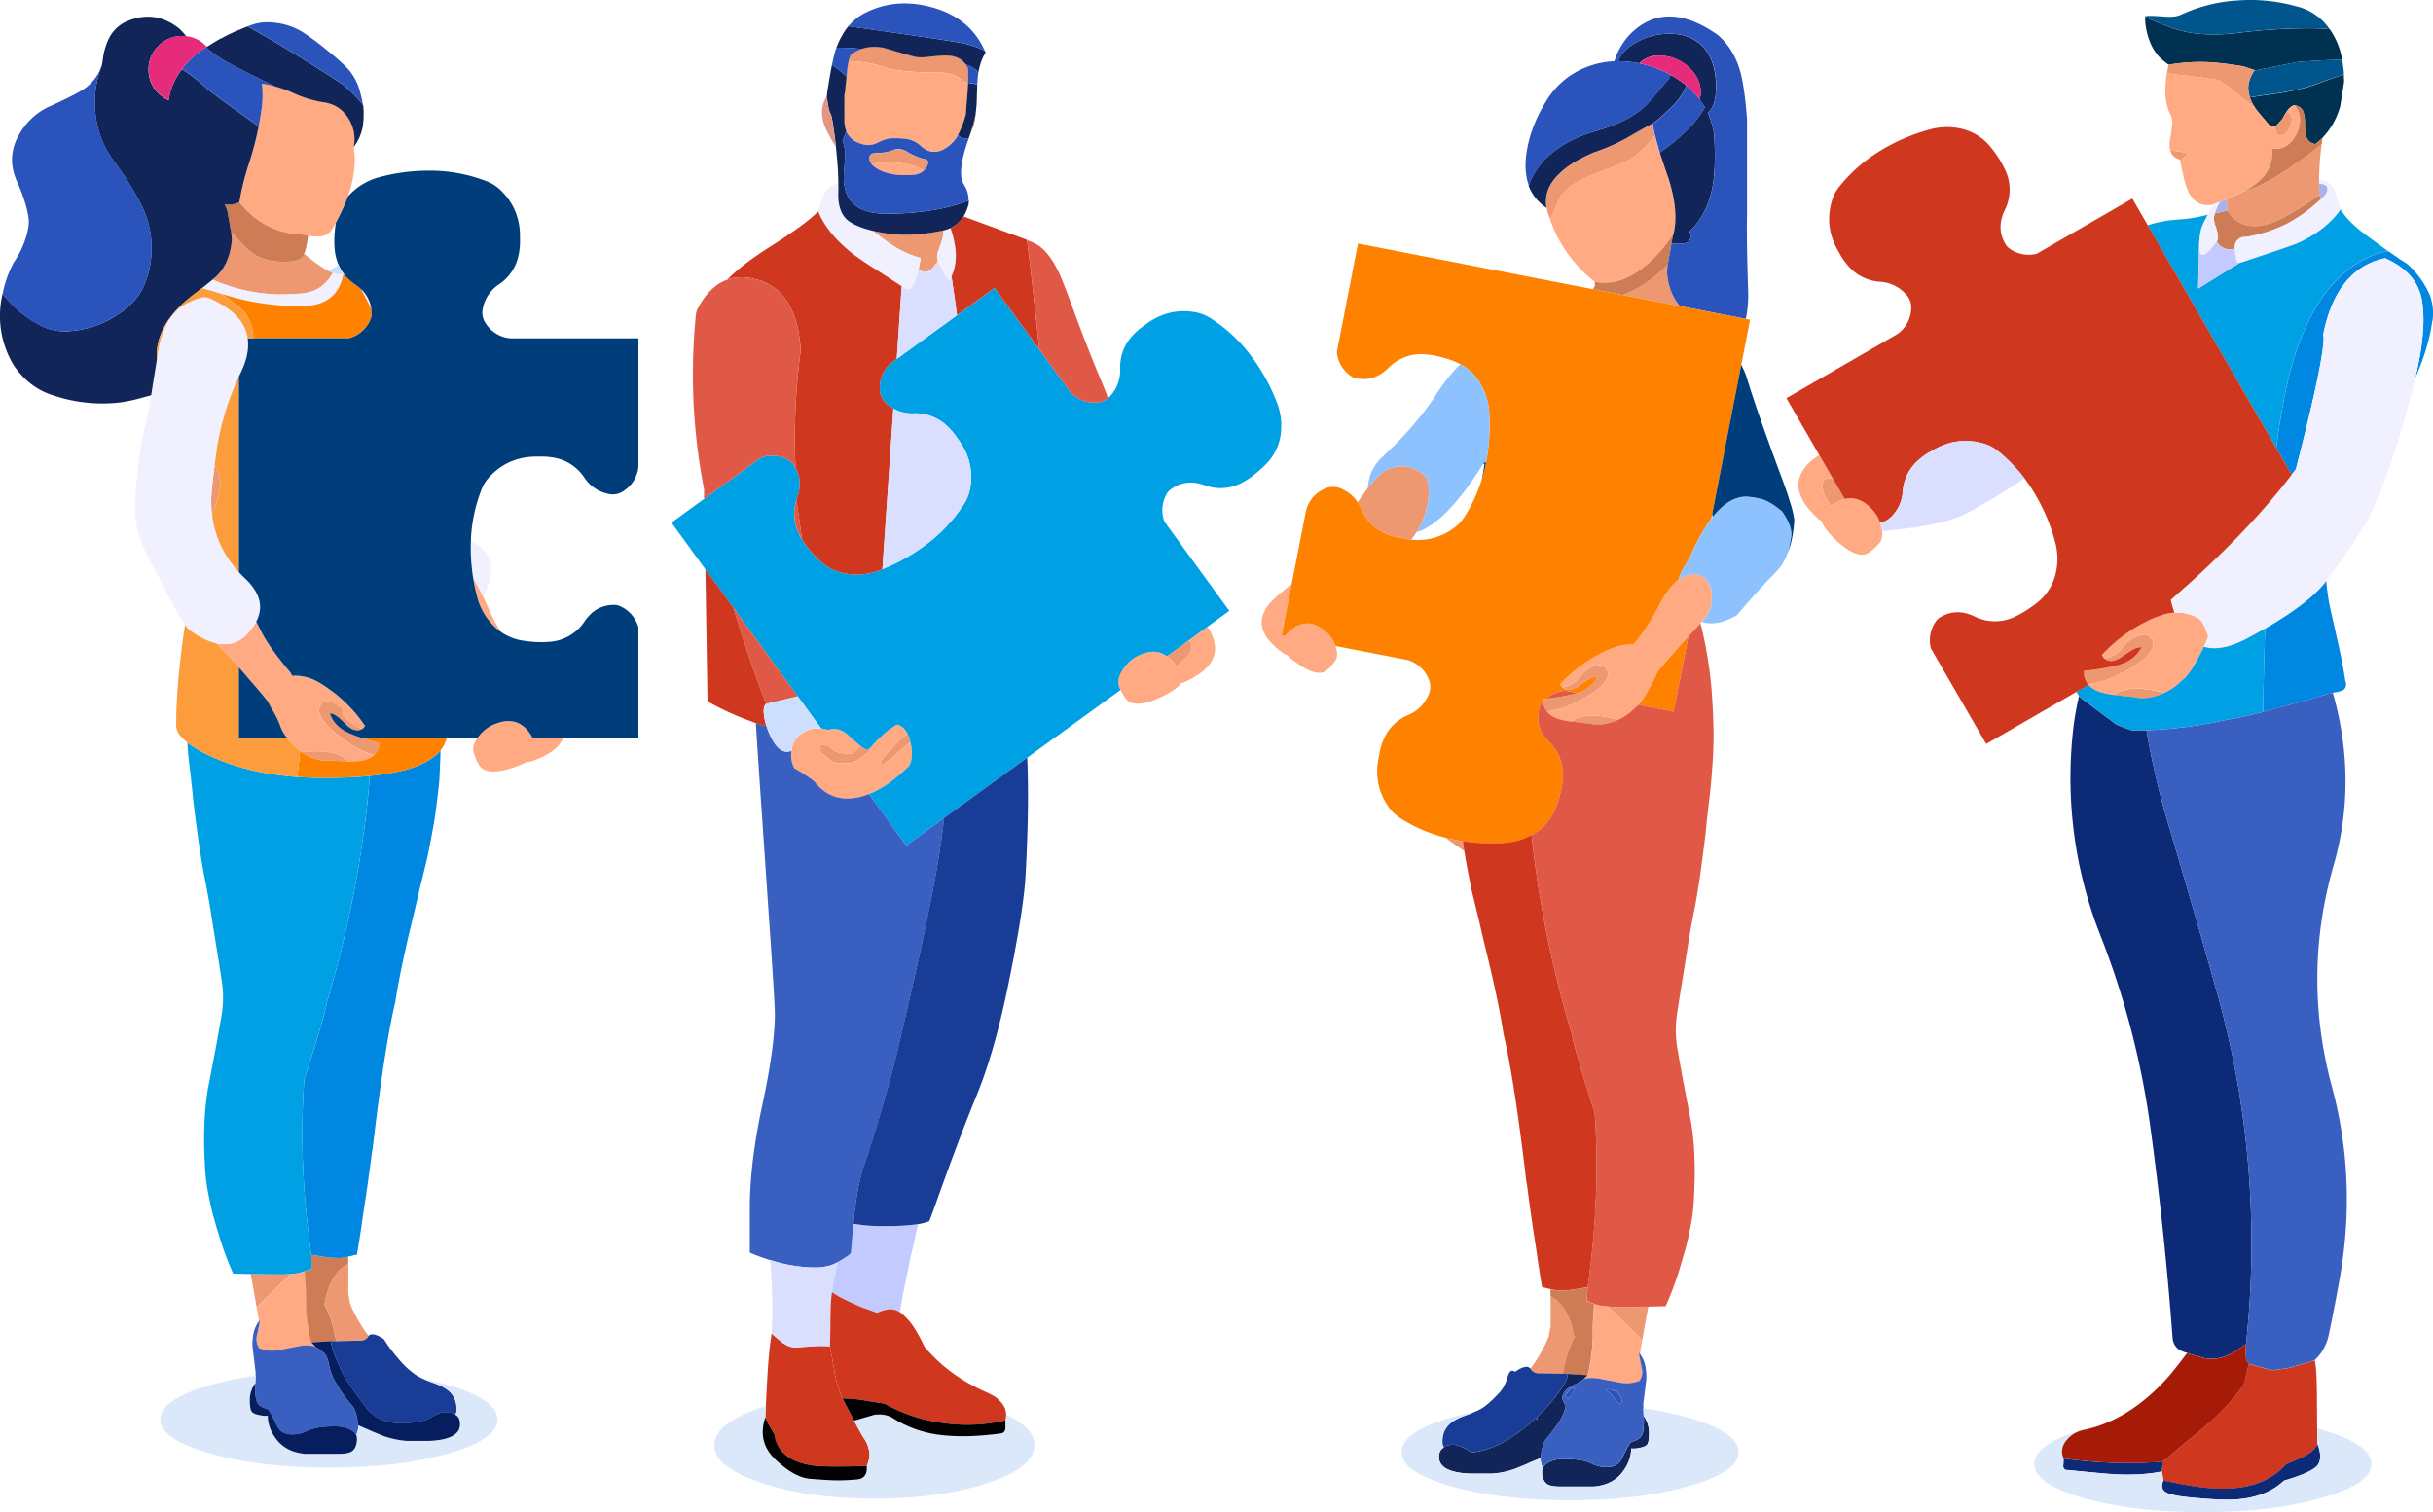 <svg xmlns="http://www.w3.org/2000/svg" viewBox="0 0 1726.27 1073.16"><defs><style>.cls-16{fill-rule:evenodd;fill:#cf381e}</style></defs><g id="Calque_2" data-name="Calque 2"><g id="Layer_3" data-name="Layer 3"><path d="M1661.87 42.46c-2.77 0-5.95.1-9.55.2q-8.91.36-17 1c-1.7.14-3.47.27-5.3.4l-30.45 6.05.2-.3q-3.75-1.29-7.65-2.6a221.65 221.65 0 00-23.6-3 128.25 128.25 0 00-29.75 1.75 56.3 56.3 0 01-6.65-5.45 34.73 34.73 0 01-6.15-9.5 48 48 0 01-4-19.45q0 1.05 18.8 8.2 18.84 6.86 46 3.75a411 411 0 0150.5-3.4 140.21 140.21 0 0115.7.7 1.25 1.25 0 01.4.4 55.09 55.09 0 018.5 21.25zm-14 55.33a43.65 43.65 0 01-5.15 4.47q-5-.95-6.35-5.3a32.13 32.13 0 01-1-8.75 29.85 29.85 0 00-1-8.55q-1.35-4.09-6.3-5-3 .51-5.9 5a18.82 18.82 0 00-2 3.35c-.24.44-.52.94-.85 1.5l-4.4 4.85a2 2 0 00-.7.45 8.37 8.37 0 01-3 .25q-7-8-11-13.1a10.18 10.18 0 00-1.35-2.2l-1-1.85c-.15-.22-.27-.43-.38-.62a4 4 0 01-.17-.48l-.1-.5a9.63 9.63 0 01-.85-2.1q6.45-1.08 11.65-1.8l1.5-.2a192.77 192.77 0 0028.25-5.5l25.23-8.95a1.33 1.33 0 010 .8 3.08 3.08 0 010 1 16.89 16.89 0 01.1 4.1l-2.7 17.05c-.37 1.17-.75 2.32-1.15 3.45a51.88 51.88 0 01-11.38 18.63z" fill-rule="evenodd" fill="#003151"/><path d="M1522 11.51q3-.54 12.75.2 8.49.85 13-1.4a111.39 111.39 0 0140.25-10 120.61 120.61 0 0141.4 4.2 38.92 38.92 0 0123.5 16.25 140.21 140.21 0 00-15.7-.7 411 411 0 00-50.5 3.4q-27.1 3.11-46-3.75-18.7-7.14-18.7-8.2zm74.4 57.6q-3.4-9.75 3.15-19L1630 44c1.83-.13 3.6-.26 5.3-.4q8.14-.6 17-1c3.6-.1 6.78-.16 9.55-.2q.5 3 .9 6.5a18.5 18.5 0 01.27 3.8l-25.27 8.85a192.77 192.77 0 01-28.25 5.5l-1.5.2q-5.18.75-11.63 1.86z" fill="#00558c" fill-rule="evenodd"/><path d="M1537.47 52c.33-2 .75-4 1.25-6.05a128.25 128.25 0 0129.75-1.75 221.65 221.65 0 0123.6 3q3.9 1.31 7.65 2.6l-.2.3q-6.55 9.3-3.15 19a9.63 9.63 0 00.85 2.1l.1.5a4 4 0 00.17.48c.11.19.23.4.38.62l1 1.85a10.18 10.18 0 011.35 2.2 128.48 128.48 0 00-4.63-3.8c-.82-.66-1.7-1.34-2.62-2q-15.9-13.1-19.3-14.25-2.06-.75-28.4-3.75-4.27-.49-7.8-1.05zm84.7 27.6c1.76-.46 3 .75 3.8 3.65.4 1.44.1 3.5-.9 6.2q-2.1 5.76-6.2 6.85-3.11.81-4.1-2.85a13.09 13.09 0 01-.5-3.7 2 2 0 01.7-.45l4.4-4.85c.33-.56.61-1.06.85-1.5a18.82 18.82 0 011.95-3.39zm-41.9 69.9c-.19-2.69-.3-5.42-.33-8.17q7-3 11.85-5.48 12.56-2.67 33.53-17.2 13.85-9.49 22-16.4a199.72 199.72 0 00-1.9 25.2v11.2q-23 15.75-33.25 19.35-21.5 7.71-31.9-8.54zm-407.65-61.7q.8 5.2 1.6 8.35-2.92 3.78-5.83 6.9-7.82 8.44-15.37 12.1-18.7 7.11-27 10.55-14.61 6.3-19.3 14.75-3.81 9-6.8 15.25a1.67 1.67 0 01-.3-.95 33.53 33.53 0 01-1.9-5.8c-.1-.43-.2-.85-.3-1.25q-2.36-13.84 9.6-24.85 7.69-7.55 23.9-14.6A139.61 139.61 0 001158 95.81q6-3.51 9.7-5.52c2.49-1.37 4.13-2.21 4.92-2.53zm-7.35 863.15c-1.8-1.7-3.64-3.48-5.5-5.35q-12.9-12.54-19-18.4l4.6.35h9.1c3.56 0 6.76-.06 9.6-.2h5.5q-1.16 5.17-4.3 23.56zm-56.4 24l-14.15-.23q-.15-.15-.15 0h-1.8a7.91 7.91 0 01-4-.7 6.5 6.5 0 01-2.9-2.8 95.37 95.37 0 0013-22.77q.69-4.22 1.33-7v-21.64l3.3 2q10.38 8 13.4 26.48l.8-.08c-.22.36-.44.73-.65 1.1a59.93 59.93 0 00-5 12.2 114.41 114.41 0 00-3.18 13.43zm-83.28-380.43c1.12.29 2.25.55 3.38.8q4.48 1 9 1.68c.3 2.29.61 4.6 1 7q-8.17-5.64-13.38-9.49zM1001.19 383a50.42 50.42 0 01-6.17-1 46.66 46.66 0 01-13.4-4.05 32.69 32.69 0 01-15.75-16.65 30.51 30.51 0 00-2.63-4.9l7.25-10.05.73-1a108.1 108.1 0 018.2-8.95 26 26 0 014.45-3.05q13.35-5.94 25.2 2.7a17.54 17.54 0 011.8 1.55 11.74 11.74 0 012.6 5.95 52.76 52.76 0 01-8.53 34.28 63.78 63.78 0 01-3.75 5.17zM1192 217.24l-40.65-7.9a78 78 0 0019.58-10.78 107.13 107.13 0 008.5-7.05 42.88 42.88 0 003.9-3.8 50 50 0 00-.45 6.45 4.13 4.13 0 01.15 1.25q1.6 13.52 8.97 21.83zM1546.87 114c0-.16-.09-.33-.15-.5v-.25a9.19 9.19 0 01-6.9-6.4 80.78 80.78 0 0112.4 1.85 17.09 17.09 0 01-4.05 4.2 5.46 5.46 0 00-1.3 1.1zm-238 240.23a26.93 26.93 0 00-10.08 5.3 26.82 26.82 0 00-2.62-5.28c-.6-1-1.11-1.92-1.55-2.82q-3.55-7.36 0-11.13a.46.46 0 01.07-.07c.66-.58 2.58-.79 5.78-.63zm186.55 114.57a6.39 6.39 0 01-2.1-1.35q8.4-2.4 11.35-6a60.78 60.78 0 014-4.9 23.64 23.64 0 019.35-5.55c2.72-.86 4.82-.88 6.32-.07l-.12.22a4 4 0 011.88 1.35 7.61 7.61 0 011.1 7.33 16.33 16.33 0 01-3.65 5.57 36.11 36.11 0 01-7.8 6.2 95.19 95.19 0 01-21.45 10.95 66.46 66.46 0 01-11.2 2.73c-.65.09-1.29.16-1.9.22a14 14 0 01-2.85-9.15c-.1-.06-.09-.11 0-.15a194.25 194.25 0 0022.4-3.6q13.2-3.09 18.45-13.05l.7-1.2-.7 1.15c-1.8-.36-4.14.32-7 2.05q-2.5 1.46-7.5 5.05-5.49 3.4-9.28 2.16zm4.5 24.5a8.52 8.52 0 001.1-.8q10-7.14 34.85-.8a36 36 0 01-18.15 3.85q-3.26-.69-12.15-1.55a1.5 1.5 0 00-.8-.1c-.8-.1-1.57-.21-2.3-.35s-1.69-.22-2.55-.29zm-385 18.9c.3-.2.63-.45 1-.75q9.35-6.69 32.6-.75a34.07 34.07 0 01-17 3.6q-3-.64-11.35-1.45a1.28 1.28 0 00-.75-.1c-.74-.1-1.45-.21-2.15-.35zm-17.78-16.27a176.31 176.31 0 0018.63-3.08c1.19-.28 2.34-.6 3.42-1q9.65-3.29 13.83-11.23l.72-1.22-.72 1.17q-2.5-.49-6.55 1.9c-1.54.9-3.87 2.49-7 4.75q-5.2 3.21-8.75 2.05a6.73 6.73 0 01-2-1.25q7.85-2.25 10.6-5.65c1.8-2.3 3.06-3.81 3.8-4.55a20.75 20.75 0 012.65-2.2 21 21 0 016.1-3c2.55-.79 4.52-.82 5.92-.07l-.12.22a3.64 3.64 0 011.73 1.25q3.9 5.4-2.35 12.05a33.2 33.2 0 01-7.3 5.8c-.75.53-1.53 1.06-2.33 1.58a95.33 95.33 0 01-17.72 8.67 56.43 56.43 0 01-12.25 2.75 12.58 12.58 0 01-2.58-6.67 14.5 14.5 0 01-.07-1.88c-.1-.06-.09-.11.05-.15zm-185.2-58.17l-1.17 6.08a6.36 6.36 0 01.75-5.73 1.39 1.39 0 01.42-.35zM611.32 34.66a7.35 7.35 0 011.4-.45 28.37 28.37 0 0111.2-.8 1.57 1.57 0 01.7.15h.8a3.3 3.3 0 00.85.1q16 4.71 23.5 6.75a38.26 38.26 0 0010.15-.3q8.34-.8 10.5-.8h.58a16.25 16.25 0 011.8.1 8 8 0 011.65.15.19.19 0 01.1 0c1.33.34 2.66.74 4 1.2l2.2.8a12.3 12.3 0 014.35 4 12.55 12.55 0 011.65 2.85 81.72 81.72 0 01.15 10.4v.4a19.35 19.35 0 01-5.2-3 22.07 22.07 0 00-13.8-4.65q-29.85 0-41.5-4.1-9.86-3.69-24.2-4.1a28.39 28.39 0 011-3.7c.1-.2.2-.38.3-.55a25.9 25.9 0 017.82-4.45zm54 150.75a16.72 16.72 0 01-1.1 1.55c-.74 1-1.47 1.92-2.2 2.85A9.94 9.94 0 01657 193a8 8 0 01-5.15-1.9l1.4-8a71.42 71.42 0 01-19-8.35A161.37 161.37 0 01619.62 164a3.11 3.11 0 00-.25-.2c3 .67 6.2 1.27 9.7 1.8q17.74 2.65 40.3-2.1a11.58 11.58 0 01-.37 4.5 89.74 89.74 0 01-3.3 10.35 10.37 10.37 0 00-.33 7.06zm-9.9-64.3a7.78 7.78 0 01-1.1-.6q-8.65-5.19-23.1-5.2a74.73 74.73 0 00-13 1 6.77 6.77 0 01-1.4-2.85q-.81-4.84 5.65-4.85a28.81 28.81 0 0011.3-2q4.89-2 10.55 1.6a40.53 40.53 0 0011.3 4.7q4.25.6 2.35 4.85l-.15.15a3.45 3.45 0 01-.45 1 14.07 14.07 0 01-1.9 2.2zM261.47 948a6.24 6.24 0 01-2.85 2.85 9.33 9.33 0 01-4.1.6h-1.7q0-.15-.15 0l-14.15.3a129.44 129.44 0 00-3.15-13.5 57.34 57.34 0 00-5.08-12.25l-.57-1 .7.05q3-18.45 13.4-26.45l3.3-2v21.65c.42 1.84.86 4.15 1.3 7A96.87 96.87 0 00261.47 948zm-83.65-43.85h5.5c2.83.14 6 .2 9.6.2H202l4.55-.35q-6.1 5.81-19 18.4-2.81 2.8-5.5 5.35-3.13-18.38-4.23-23.59zM164 164.56q.89 1 3.72 4 2.63 2.81 6.93 7.35 9 9.41 24.7 9.85t16.5-5.65q10.53 8.88 17.52 12.35a27.88 27.88 0 002.73 1.2q-5.18 9.6-14.35 13a31.53 31.53 0 01-10 1.8 121.1 121.1 0 01-61-10 .13.13 0 00.15-.15q11.29-8.79 13.35-26a4.45 4.45 0 01.15-1.25 50 50 0 00-.4-6.5zm-13.53 201.05a83.29 83.29 0 01-.15-18.3q.87-8.67 2-17.2 1.72 3.19 3.25 6.05a41.34 41.34 0 01.8 6.75q-.05 7.61-5.9 22.7zm105.7 157.95q5.49 1.82 13.2 3.9c.13.07.15.12.05.15a12.64 12.64 0 01-4 8.15 51.51 51.51 0 01-11.6-4.65 99.58 99.58 0 01-11.82-7.55 67.21 67.21 0 01-6.47-5.5 42.63 42.63 0 01-6.35-6.85q-5.21-7.59-.5-12.4a4.68 4.68 0 012-.95l-.05-.1q2.19-.94 5.85.8a24.89 24.89 0 015.55 3.9 3.36 3.36 0 011.05 3.15 3.06 3.06 0 00.95 3 39.75 39.75 0 0012.9 8.75 14.54 14.54 0 01-2.05.85q-3.81.81-8.4-3.2-4.11-4.14-6.25-5.9-3.66-2.89-6.1-2.75 3.35 9.9 15.1 14.6 2.82 1.23 6.94 2.6zm-42.05 10.15q23.9-2.34 32 5.75a5.73 5.73 0 00.85.95c-.74-.1-1.49-.18-2.25-.25a18.22 18.22 0 00-2.2.05 1.25 1.25 0 00-.75-.05c-5.5-.3-9.29-.41-11.35-.35a32.82 32.82 0 01-16.3-6.1zm613.85-68l14.95-10.85a3.84 3.84 0 012 1.35q2.55 5.55-5.85 12.8a26.52 26.52 0 00-4.1 4.2 28.48 28.48 0 00-6.97-7.5zm-184 55a22.48 22.48 0 011.85 5.25v.65q-2.21 1.9-5.25 4.6-10.71 9.3-14.4 11.5c-.8.24-1.2-.38-1.2-1.85q0-1.54 8.65-10.5a66.37 66.37 0 0110.38-9.65zm-266.15 2.8h1.37c-.31.25-.63.5-1 .75-.11-.26-.19-.5-.37-.75zm232.6 5.85a38.56 38.56 0 004.9 2.85 11.65 11.65 0 011.2-1l1.85-1.55a8.77 8.77 0 012.2-2.35q-.36 3.06-6.75 8.3-7.46 6.25-13.05 6.25-8.46 0-11.5-1.85a55.63 55.63 0 00-7.1-6v-5.25a5.87 5.87 0 011.5-.3h.33q3 0 6.8 3.35A10.33 10.33 0 00595 534a31.49 31.49 0 008.5.95q2.19 0 6.6-5.25z" fill="#ed9870" fill-rule="evenodd"/><path d="M1614.27 89.71a13.09 13.09 0 00.5 3.7q1 3.66 4.1 2.85 4.1-1.1 6.2-6.85c1-2.7 1.3-4.76.9-6.2-.77-2.9-2-4.11-3.8-3.65q2.94-4.44 5.9-5 7 8.7 1.15 20.7-6.21 11.7-17.45 10 2.14 15.81-13.1 26.35a55.1 55.1 0 01-6.88 4.1q-4.82 2.5-11.85 5.48-2.34 1-4.92 2c-1.48.59-3 1.19-4.63 1.8l-.87.35q-11.85 1.9-17.2-10.15A54.89 54.89 0 011549 124q-1.56-6.8-2.15-10.05a5.46 5.46 0 011.25-1.1 17.09 17.09 0 004.05-4.2 80.78 80.78 0 00-12.4-1.85 17.2 17.2 0 01-.25-6.7c.76-4.16 1.23-7.3 1.4-9.4.56-3.63.4-6.45-.5-8.45a36.66 36.66 0 01-4-17.85 72.22 72.22 0 011-12.45q3.54.6 7.8 1 26.34 3 28.4 3.75 3.39 1.16 19.3 14.25c.92.71 1.8 1.39 2.62 2 1.74 1.37 3.28 2.63 4.63 3.8q4 5.16 11 13.1a8.37 8.37 0 003.12-.14zm-426.85 76.15a103.48 103.48 0 01-16.8 20 74.1 74.1 0 01-6.95 5.6q-16 11.61-32.2 8.45l-3.15-2.5A99.26 99.26 0 011109 175a92 92 0 01-9.15-19.35q3-6.3 6.8-15.25 4.69-8.44 19.3-14.75 8.34-3.45 27-10.55 7.56-3.64 15.37-12.1 2.91-3.12 5.83-6.9 1.24 5.06 3 11a10.77 10.77 0 00.45 1.1q2 6.6 6.15 18.25 7.57 23.71 3.67 39.41zm19 276.48a260.86 260.86 0 01-5.85 6.42c-.89.94-1.79 1.89-2.7 2.88q-6.9 7.44-14.9 16.87-3.88 4.42-6.78 7.78c-.47 1.1-1.1 2.48-1.87 4.12a144.32 144.32 0 01-6.85 12.9 45.27 45.27 0 01-5 6.93c-.23.24-.44.47-.65.67q-2.61 2.31-4.45 4a38.85 38.85 0 01-8.85 5.75q-23.25-5.94-32.6.75c-.37.3-.7.55-1 .75a42.26 42.26 0 01-6.75-1.25q-7.46-1.74-10.7-6.05a56.43 56.43 0 0012.25-2.75 95.33 95.33 0 0017.72-8.67c.8-.52 1.58-1.05 2.33-1.58a33.2 33.2 0 007.3-5.8q6.24-6.65 2.35-12.05a3.64 3.64 0 00-1.73-1.25l.12-.22c-1.4-.75-3.37-.72-5.92.07a21 21 0 00-6.1 3 20.75 20.75 0 00-2.65 2.2c-.74.74-2 2.25-3.8 4.55s-5.37 4.15-10.6 5.65a6.73 6.73 0 002 1.25 6.6 6.6 0 01-3.8-3.75 105.46 105.46 0 0123.75-19.05q2.15-1.24 4.3-2.3a60.88 60.88 0 0110.52-4.6v-.05a31.54 31.54 0 0113.27-1.95 146.4 146.4 0 0017.48-26.35q6.86-14 14.47-19.67c.29-.22.59-.43.88-.63q7.83-5.31 14.67-2.5l.48.2q7 3.21 7.65 12.75t-2.65 14.25q-1.62 2.34-4.4 5.63zm-42.9 537.47a.13.13 0 00-.15.15l-.1.15a6.22 6.22 0 00-1 .3l.7-.3a30 30 0 01-3 .9 24.24 24.24 0 01-9.9.35q-7.75-1.4-14.65-2.8a26.58 26.58 0 00-8.68-.37 16.47 16.47 0 00-3.27.82l3-3a53.79 53.79 0 001.4-5.6c.29-1.49.56-3.09.8-4.8q.94-6.94 1.4-11.95l-.13-.1c.19-2.14.28-3.85.28-5.15a203.45 203.45 0 011-23.05 25.19 25.19 0 006.9 1.7 25.07 25.07 0 012.65.15q6.15 5.85 19 18.4c1.86 1.87 3.7 3.65 5.5 5.35l-1.7 9.68c-.18-.25-.36-.49-.55-.73a12 12 0 00.25 2.53q.4 2.61 1.55 7.57a15 15 0 01.4 2.1 10.74 10.74 0 01-1.65 7.7zM916.47 414.64l-4.53 23.12a1.39 1.39 0 00-.42.35 6.36 6.36 0 00-.75 5.73l-1.4 7.17 2.32.45q13.17-15.3 27.33-4.55a24.08 24.08 0 018.45 11.45v.08q2.57 6.84-.32 10.87-5 6.81-8.25 7.8-6.9 2.1-19.3-6.95a48.71 48.71 0 01-6.5-5.47 7.84 7.84 0 01-3.1-1.48q-18-13.05-14.1-26.1a25.49 25.49 0 015.2-9.15 108.55 108.55 0 0112.45-11.1c1.04-.8 2-1.54 2.92-2.22zM1334 371a28.21 28.21 0 01.83 3 22.73 22.73 0 01.52 2.83q.72 5.84-2.32 9.17-6.4 6.86-10.1 7.55-7.9 1.31-20.4-10.3a51.62 51.62 0 01-7.6-8.65 17.75 17.75 0 01-2.68-5.05 9.19 9.19 0 01-2.72-1.85q-18.06-16.84-12-30.7a29.34 29.34 0 017-9.4q2.57-2.17 6.27-4.72l9.63 16.67c-3.2-.16-5.12.05-5.78.63a.46.46 0 00-.07.07q-3.51 3.76 0 11.13c.44.9 1 1.84 1.55 2.82a26.82 26.82 0 012.62 5.28 26.93 26.93 0 0110.08-5.3q9.54-2.37 18.15 6.07A26.45 26.45 0 011334 371zm208.83 63.75a30.16 30.16 0 017.6.52q7.63 1.51 10.87 4.85c.26.27.5.56.73.85q2.34 3.11 4.65 10.15.74-.15-3 7.88c0 .08-.08.18-.12.27q-4 8.31-7.35 13.8a43.12 43.12 0 01-6.05 8.15 257.74 257.74 0 00-4.75 4.25 41.74 41.74 0 01-9.5 6.15q-24.86-6.35-34.85.8a8.52 8.52 0 01-1.1.8 42 42 0 01-7.2-1.3q-7.47-1.77-11-5.9c-.16-.19-.32-.4-.47-.6.61-.06 1.25-.13 1.9-.22a66.46 66.46 0 0011.2-2.73 95.19 95.19 0 0021.45-10.95 36.11 36.11 0 007.8-6.2 16.33 16.33 0 003.65-5.57 7.61 7.61 0 00-1.1-7.33 4 4 0 00-1.88-1.35l.12-.22c-1.5-.81-3.6-.79-6.32.07a23.64 23.64 0 00-9.35 5.55 60.78 60.78 0 00-4 4.9q-3 3.6-11.35 6a6.39 6.39 0 002.1 1.35 7.06 7.06 0 01-4.05-4 113.51 113.51 0 0125.4-20.4q2.3-1.29 4.6-2.45a65.44 65.44 0 0111.27-4.9v-.05a35.74 35.74 0 0110.09-2.13zM686.87 59.26q-.15 5.35-.85 12.2-.4 5.16-.65 9.4a71.41 71.41 0 01-5.55 14.8 24.45 24.45 0 01-3.45 4.9q-5.8 6.1-11.8 7-5.8.81-11-3.9a19.51 19.51 0 00-12.57-5.3 64 64 0 00-10.2-.15 40 40 0 00-8.8 3.3q-6 3-13.7-.5a15 15 0 01-7.85-7.85 21.9 21.9 0 01-1.4-8.3q.09-10.29 0-17.35a45.77 45.77 0 00.7-4.55v-.8c.36-3 .65-5.6.85-7.8.16-1.56.3-2.9.4-4a53.8 53.8 0 011.1-7q14.34.41 24.2 4.1 11.64 4.11 41.5 4.1a22.07 22.07 0 0113.8 4.65 19.35 19.35 0 005.27 3.05zm-31.4 61.85a12.71 12.71 0 01-8 3q-12.75 1-21.4-2.5-5.66-2.49-7.85-5.35a74.73 74.73 0 0113-1q14.44 0 23.1 5.2a7.78 7.78 0 001.15.65zm-255.73 402.4q-4.19 10.4-22.17 16.6a8.49 8.49 0 01-3.7.55 57.72 57.72 0 01-8.75 3.75q-16.12 5.59-22.8 1.15-3.1-2.14-6.15-11-1.71-4.93 2.75-11c.16-.21.32-.43.5-.65a26.43 26.43 0 0112.65-9.4q16.79-6.25 25.75 10c.13.25.26.5.4.75.34-.25.66-.5 1-.75zm-44.17-74.95a38 38 0 01-7.15-6.45 44.7 44.7 0 01-9.8-18.35 135.41 135.41 0 01-2.85-13.37q3.27 5.33 6.85 12.72 2.43 5 5 11a102.89 102.89 0 007.95 14.45zM184 956.81a.13.13 0 00-.15-.15 11.15 11.15 0 01-1.7-7.85 19.79 19.79 0 01.45-2q1.1-4.9 1.5-7.5a12.22 12.22 0 00.25-2.55c-.19.25-.38.5-.55.75-.62-3.5-1.18-6.74-1.7-9.7q2.7-2.55 5.5-5.35 12.9-12.6 19-18.4a26.14 26.14 0 012.7-.15 25.19 25.19 0 006.9-1.7 205 205 0 011 23.05c0 1.29.09 3 .27 5.15h-.07q.45 5.05 1.4 12c.19 1.48.41 2.87.65 4.18a48.19 48.19 0 001.55 6.17l3 3.15a15.24 15.24 0 00-3.38-.87 25 25 0 00-8.57.42q-6.9 1.41-14.8 2.8a22.45 22.45 0 01-9.85-.35c-.68-.17-1.36-.37-2-.6h-.2a.43.43 0 00-.3-.15h-.15a1.15 1.15 0 00-.45-.15zm62.82-817.4a146.22 146.22 0 01-8.5 18.53q-1.39 2.56-2.92 5.22-3.15 4.56-9.9 4.75a37.1 37.1 0 01-6.9-.7c-1.27-.2-2.69-.45-4.25-.75a58.18 58.18 0 01-25-6.45 60.4 60.4 0 01-19.45-16.65 179 179 0 016.75-27.15c.13-.41.26-.83.4-1.25a227.19 227.19 0 006.5-25.3q1.09-5.49 1.9-11a71.57 71.57 0 00.45-19.35q4.69.81 9.45 2a75.07 75.07 0 0112.55 4.55 81.44 81.44 0 0020.45 6.45q12.54 1.41 18.85 11.6a27.15 27.15 0 013.75 20.45q2.19 14.31-2.65 30.65c-.48 1.47-.97 2.92-1.51 4.4zM689.62 92c-.77 2.5-1.72 5.14-2.85 7.9.23-.73.43-1.35.6-1.85q1.1-3.15 2-5.85zM213 533a40.15 40.15 0 01-6.77-6.28l-2.6-3.15c-.39-.46-.79-.95-1.2-1.45a28.58 28.58 0 01-3.75-7.25 66.8 66.8 0 00-5.8-11.7 37 37 0 01-2.55-4.85c-.34-.46-.64-.85-.9-1.15q-3.41-4.5-13.15-15.6-3.33-4-6.95-8.1-6.7-7.56-14.4-15.35c-.54-.54-1.07-1.07-1.58-1.6a28.52 28.52 0 0011.13.1 21.85 21.85 0 0011.5-7.4 37.92 37.92 0 005.77-8q1.56 3 3.18 6.27 5.7 11.55 20.9 29.6c.56.94 1 1.82 1.45 2.65a6.34 6.34 0 011.35-.15 32.66 32.66 0 0116.15 3.95 71.53 71.53 0 019.7 6.3q1.89 1.31 3.95 2.95A103.21 103.21 0 01259 515.26a6.11 6.11 0 01-4.2 3 14.54 14.54 0 002.05-.85 39.75 39.75 0 01-12.9-8.75 3.06 3.06 0 01-.95-3 3.36 3.36 0 00-1.05-3.15 24.89 24.89 0 00-5.55-3.9q-3.66-1.74-5.85-.8l.05.1a4.68 4.68 0 00-2 .95q-4.71 4.8.5 12.4a42.63 42.63 0 006.35 6.85 67.21 67.21 0 006.47 5.5 99.58 99.58 0 0011.83 7.55 51.51 51.51 0 0011.6 4.65q-3.75 3.81-11.5 4.45-2.5.15-6.9.2a5.73 5.73 0 01-.85-.95q-8.16-8.1-32-5.75zm582-43.38a18 18 0 01-.85-1.7q-2.36-5 2-12a26.52 26.52 0 0111.6-10.65q11.45-5.7 20.15.45a28.48 28.48 0 017 7.5 26.52 26.52 0 014.1-4.2q8.4-7.25 5.85-12.8a3.84 3.84 0 00-2-1.35l13.85-10.1q.9 1.35 1.65 2.55a29.9 29.9 0 013.7 11.1q1.44 15-21 25.45a9.21 9.21 0 01-3 .95 18.17 18.17 0 01-4.2 4.05 54.74 54.74 0 01-10 5.8q-15.4 7.2-22.5 3.5-2.83-1.6-6.28-8.56zm-151 31.09a66.37 66.37 0 00-10.35 9.65q-8.65 9-8.65 10.5c0 1.47.4 2.09 1.2 1.85q3.69-2.19 14.4-11.5 3-2.7 5.25-4.6v-.3q2.7 10.5-.7 17.1-14.55 14.55-28.65 20.2c-1.4.54-2.8 1-4.2 1.45q-21.51 6.3-34.55-10.5a120.47 120.47 0 00-14.2-9.3 20.32 20.32 0 01-2-12.3 17.26 17.26 0 01.5-2.6 29.33 29.33 0 01.85-3.05 17.8 17.8 0 013-4 19.14 19.14 0 0116.8-6.2 27.33 27.33 0 015.05 1q7.44-2.55 14.55 4.2 5 4.41 8.15 7.15l-.35.3q-4.41 5.25-6.6 5.25A31.49 31.49 0 01595 534a10.33 10.33 0 01-4.2-2.1q-3.75-3.35-6.8-3.35h-.35a5.87 5.87 0 00-1.5.3v5.25a55.63 55.63 0 017.1 6q3 1.86 11.5 1.85 5.6 0 13.05-6.25 6.39-5.25 6.75-8.3a46.06 46.06 0 014.75-4.75 61 61 0 0110.85-8.3q4.91.77 7.85 6.36z" fill="#ffaa83" fill-rule="evenodd"/><path d="M1647.37 102.21q-8.2 6.9-22 16.4-21 14.52-33.53 17.2a55.1 55.1 0 006.88-4.1q15.24-10.55 13.1-26.35 11.25 1.65 17.45-10 5.85-12-1.15-20.7 5 1 6.3 5a29.85 29.85 0 011 8.55 32.13 32.13 0 001 8.75q1.39 4.35 6.35 5.3a43.65 43.65 0 005.15-4.47c-.24 1.47-.4 2.95-.55 4.42zm-61.6 74.2a10.69 10.69 0 01-12.9-4.9q1.7-3.3-.65-10.2-2.51-6.5-.5-10.1a56.27 56.27 0 008.55-1.75q10.39 16.26 32 8.5 10.24-3.6 33.25-19.35l1.75 2.2a109 109 0 01-24.75 18.1 103.44 103.44 0 01-29 9.3 7 7 0 00-7.7 8.2zm-434.43 32.93l-21.34-4.15c.28-.36.56-.74.85-1.13a9.07 9.07 0 01.75-.95q0-1.55-.15-3.15 16.2 3.15 32.2-8.45a74.1 74.1 0 006.95-5.6 103.48 103.48 0 0016.8-20 51.54 51.54 0 00-1.4 6.95q-.66 3.6-1.9 10.65l-.3 2.2a4.94 4.94 0 00-.5 1.6v.45a42.88 42.88 0 01-3.9 3.8 107.13 107.13 0 01-8.5 7.05 78 78 0 01-19.56 10.73zM1111 975h-2.17a114.41 114.41 0 013.15-13.43 59.93 59.93 0 015-12.2c.21-.37.43-.74.65-1.1l-.8.08q-3-18.49-13.4-26.48l-3.3-2v-4.9a31.54 31.54 0 006.25 1h.35l6.25-.3a5.83 5.83 0 001.3-.15q4.55-.64 10.2-1.6l1.9-.3-.5 9.6a32.64 32.64 0 005.2 2.2 203.45 203.45 0 00-1 23.05c0 1.3-.09 3-.28 5.15l.13.1q-.45 5-1.4 11.95c-.24 1.71-.51 3.31-.8 4.8a53.79 53.79 0 01-1.4 5.6q-5.22-.42-9.8-.7c-1.82-.23-3.7-.37-5.53-.37zm-863.92-78.3l-3.3 2q-10.38 8-13.4 26.45l-.7-.05.57 1a57.34 57.34 0 015.08 12.25 129.44 129.44 0 013.15 13.5h-2.25c-1.79.1-3.65.2-5.6.33q-4.57.25-9.75.62a48.19 48.19 0 01-1.55-6.17c-.24-1.31-.46-2.7-.65-4.18q-1-6.9-1.4-12h.07c-.18-2.14-.27-3.86-.27-5.15a205 205 0 00-1-23.05 33 33 0 005.2-2.2l-.5-9.6 1.9.3q5.64 1 10.2 1.6a5.7 5.7 0 001.3.15l6.25.3h.3a31.81 31.81 0 006.3-1zm-31.21-716.59q-.81 6.15-16.5 5.65t-24.7-9.85q-4.3-4.54-6.93-7.35-2.84-3-3.72-4v-.45a5.2 5.2 0 00-.5-1.6l-.3-2.2q-1.26-7-1.9-10.65a17.77 17.77 0 00-2.08-4.8 15.78 15.78 0 0010.63-1.5A60.4 60.4 0 00189.32 160a58.18 58.18 0 0025 6.45c1.56.3 3 .55 4.25.75q-1.17 9.8-2.85 12.8z" fill="#ce7c56" fill-rule="evenodd"/><path d="M1713.69 268.26c.13-.53.25-1.06.38-1.6q7.74-32.85 4.4-53.15t-26.3-30.25q-34.56 7.56-43.8 54.25Q1650.82 248 1629 333q-1.47 2-3 4l-10.9-18.9q7-56.33 20.63-85.2 11.49-26.59 30.1-41.25 13.7-10.89 28.65-13.4 3.94 2.66 8.7 6 4.24 2.7 4.4 2.7a63.87 63.87 0 0116.55 22.7 38.49 38.49 0 011.7 18.75v-1.45q-2.08 18.27-12.14 41.31zm-58.45 223.3q-7.46 2-14.32 4.2-2.36.66-4.75 1.3c-.74.2-1.42.4-2.05.6a1.33 1.33 0 00-.6.15q-15.75 4.11-27.9 7.45.12-5.56.25-11 .57-25.61 1.32-48.25 32-18.6 43.13-33.6l.2-.27q.63 7.44 2 15.57 1.59 7.41 6.3 28.2 3.8 17.2 5.2 27.1c1.06 2.94.6 5.15-1.4 6.65a20.44 20.44 0 01-7.25 1.85zM1163.42 980a.13.13 0 01.15-.15v.15zm-916.3-88.2a31.81 31.81 0 01-6.3 1h-.3l-6.25-.3a5.7 5.7 0 01-1.3-.15q-4.56-.64-10.2-1.6l-1.9-.3q-9.26-65.19-5-124 9.24-28.89 13.2-43.35a117.76 117.76 0 003-12.25A791.18 791.18 0 00258 591.51q2.85-20.44 4.4-40.85a164.76 164.76 0 0025.15-4.25 76.23 76.23 0 008.5-2.85q10.8-4.24 16.45-10.85 0 3.45-.15 7.1l-.6 13.5q-1.26 13.05-3.3 27.5-2.21 12.9-5.05 26.85-.6 2.7-5.35 22-2.65 11.65-7 29.55-7.41 31.11-10.55 51.7-7.71 32.55-16.15 104.5a56.27 56.27 0 00-.95 6.45q-3 22.75-6 41.45-2 15-4.2 27.2-1.31.15-2.7.45a23.41 23.41 0 01-3.38.8zm-63.15 65h-.15v-.15a.13.13 0 01.18.16z" fill="#0087e2" fill-rule="evenodd"/><path d="M1650.52 412.14l-.2.27q-11.11 15-43.13 33.6-5.88 3.42-12.47 6.95-18.37 9.85-31.08 6.08 3.77-8 3-7.88-2.31-7.05-4.65-10.15a11.7 11.7 0 00-.73-.85q-3.22-3.33-10.87-4.85a30.16 30.16 0 00-7.6-.52q-1.47-4.19-2.65-9.08 53.32-46.29 85.82-88.8 1.52-2 3-4 21.84-85 19.4-95.45 9.24-46.69 43.8-54.25 22.95 9.9 26.3 30.25t-4.4 53.15c-.13.54-.25 1.07-.38 1.6q-7.62 32-17.77 61.65-10.41 30.3-18.8 43.65t-11.2 17.25q-2.42 3.83-15.39 21.38zm-61.15-225.78a2.17 2.17 0 01-2.65-1.3 43.78 43.78 0 00-1-5.8v-2.85a7 7 0 017.7-8.2 103.44 103.44 0 0029-9.3 109 109 0 0024.75-18.1q4.24-3.8 4.1-6.95 0-2.85-5.85-3.6v-2.85q7.1 0 10.9 7.55.75 1.6 4.4 13.7-10.41 14.85-31 24.15-7.26 2.81-38.3 13.05a4.91 4.91 0 01-2.05.5zm-16.5-14.85l-2 2.55q-5.7 7.41-8.35 6.75-1.76-.3-2.25-3.6v-2.7a27.28 27.28 0 01.35-4.4 39.9 39.9 0 011.25-8.05 65.29 65.29 0 014.7-9.75q1.56-2.77 3.87-7.2c1.6-.61 3.15-1.21 4.63-1.8a44.48 44.48 0 00-3.3 7.9q-2 3.6.5 10.1 2.29 6.9.6 10.2zm-921 19.55l-1 3.3q-2.85 7.71-3.45 8.95-3 4.11-7.7-.15-2.85-1.89-16.85-11-10.8-6.75-17.1-11.45-18.86-14.64-25.3-30.65a69.6 69.6 0 014.85-13.35q1.85-3.69 9.35-7.15 0 4.11-.05 8.25-.15 13.8 8 19.45 5.9 4 16.7 6.55a3.11 3.11 0 01.25.2 161.37 161.37 0 0014.65 10.7 71.42 71.42 0 0019 8.35zm22.55-29.3a78.39 78.39 0 013.5 14.35q1.25 11.35-2.8 20.15a15 15 0 01-1.25 2.65c-1.27-.3-2.54-1.76-3.8-4.4a36.16 36.16 0 00-3.15-6.1l-.15-.2-1.4-2.8a10.37 10.37 0 01.3-7.1A89.74 89.74 0 00669 168a11.58 11.58 0 00.4-4.45l.4-.1a24.2 24.2 0 004.62-1.69zm-331.8 261.35q-3.57-7.39-6.85-12.72a136.33 136.33 0 01-1.7-25.33c0-.48 0-1 .05-1.45q20.79 11.07 11.5 33.65a23.08 23.08 0 01-3 5.85zm-189.23 33.4a25 25 0 01-2.67-.7 53.58 53.58 0 01-16.35-8.9 14.5 14.5 0 01-2.65-2.85l-.45-.65a167.92 167.92 0 01-10.75-18.75q-5-9.75-10.1-19.3-4.2-7.44-7.85-15.3a80 80 0 01-5.2-15.1 68.79 68.79 0 01-1.65-14.6q.09-7.5.8-15.2.84-7.2 1.65-14.6a164.89 164.89 0 013.5-21.85q3.24-14 5.6-28.15 1.59-10.44 3.35-21c.24-1.5.47-3 .7-4.52q.63-4.06 1.25-8.18a59.31 59.31 0 014.85-15.25 34.39 34.39 0 0118.55-18 31.36 31.36 0 019.65-2.85 27.19 27.19 0 016.8 2.65q20.84 10.24 23.3 26.55 1.65 10.94-4.95 24.6c-.48 1-.94 2-1.4 2.95a191.27 191.27 0 00-15.6 51.35q-.79 5.58-1.5 11.2-1.08 8.53-2 17.2a83.29 83.29 0 00.15 18.3q2.79 22.56 18.9 40.3 2.26 2.5 4.8 4.9 15.68 15.09 7.62 30.43a37.92 37.92 0 01-5.77 8 21.85 21.85 0 01-11.5 7.4 28.52 28.52 0 01-11.08-.08zm3.73-247.95l-13.85-4.1 7.55-6.1a121.1 121.1 0 0061 10 31.53 31.53 0 0010-1.8q9.18-3.36 14.35-13l7.4 1.25a32.58 32.58 0 01-3.15 9.28q-5.72 10.73-19.6 12.62c-1.17.17-2.37.29-3.63.35l-1.27.05a176.63 176.63 0 01-50.23-6.12q-4.32-1.05-8.57-2.43zm102.27.33a22.69 22.69 0 014.05 10.5q-3-6.19-5.62-11.2c.53.22 1.06.46 1.57.7z" fill="#f0f0ff" fill-rule="evenodd"/><path d="M1615.09 318l-91.3-158.12a81.53 81.53 0 0112.48-3q-1.41-.15 14.85-1.55a99.19 99.19 0 0015.4-3 65.29 65.29 0 00-4.7 9.75 39.9 39.9 0 00-1.25 8.05 27.28 27.28 0 00-.35 4.4v2.7l-.6 27.55 29.75-18.4a4.91 4.91 0 002.05-.5q31-10.25 38.3-13.05 20.64-9.3 31-24.15 5.79 9.3 19.2 19 5.34 4 14.5 10.55-15 2.51-28.65 13.4-18.6 14.66-30.1 41.25-13.57 28.81-20.58 85.12zm-51.45 141q12.7 3.76 31.08-6.08 6.58-3.54 12.47-6.95-.74 22.65-1.32 48.25-.13 5.43-.25 11l-5.35 1.4q-8.85 2.2-15 3.3c-2.3.34-4.65.75-7 1.25a312.75 312.75 0 01-49.65 6.8l-5.6.2q-5 .16-10 .25-5.85-1.89-11.35-4.25l-23.15-17.3a14.3 14.3 0 01-3.35-3 14.45 14.45 0 01-1.88-3l8.5-4.9q3.51 4.13 11 5.9a42 42 0 007.2 1.3c.86.07 1.71.15 2.55.25s1.5.25 2.3.35a1.5 1.5 0 01.8.1q8.9.85 12.15 1.55a36 36 0 0018.15-3.85 41.74 41.74 0 009.5-6.15c1.3-1.2 2.88-2.61 4.75-4.25a43.12 43.12 0 006.05-8.15q3.35-5.49 7.35-13.8c-.03 0 .01-.1.05-.22zM220.87 890.36l.5 9.6a33 33 0 01-5.2 2.2 25.19 25.19 0 01-6.9 1.7 26.14 26.14 0 00-2.7.15l-4.55.35h-9.1c-3.57 0-6.77-.06-9.6-.2h-5.5l-12.4-.3c-.54-1.26-1-2.46-1.55-3.6a219.52 219.52 0 01-9-25.3q-1.11-3.3-2-6.75a169.6 169.6 0 01-4.25-17 139.19 139.19 0 01-3.3-25.75q-.81-13.85-.3-27.2a197.12 197.12 0 012.5-25.45q2.34-12.24 4.55-23.7 2.49-13.05 4.7-26a78 78 0 00.5-27.5q-2.06-13.5-4.25-26.85-1.76-10.84-3.45-21.7-2.2-13.5-4.9-26.7-2.21-12.24-3.9-24-1.76-12.9-3.45-26.4-1.11-11.79-2.55-23.7-1.26-9.45-1.85-19.35 6.6 5.36 19 10.85 25.29 11.16 58.9 13.65 9.3.66 19.35.65 17.9 0 32.2-1.4-1.56 20.4-4.4 40.85a791.18 791.18 0 01-25.9 119.25 117.76 117.76 0 01-3 12.25q-4 14.46-13.2 43.35-4.26 58.8 5 124zM737.42 248L759 277.66a22.94 22.94 0 0018.4 8 13.1 13.1 0 008.8-3.15 16.37 16.37 0 001.75-1.7 30 30 0 003.2-4.35 27.43 27.43 0 003.65-14.75A32.38 32.38 0 01802 240a47.63 47.63 0 0110.45-9.4q16.25-12.45 35.65-9a29.4 29.4 0 0110.6 4.1 109.59 109.59 0 0128.3 26 136.63 136.63 0 0119 34 45.12 45.12 0 012.9 20.6 36.8 36.8 0 01-10.75 23.2 91.32 91.32 0 01-8.45 7.55A57.47 57.47 0 01884 341a35.58 35.58 0 01-8.85 4.1 32.34 32.34 0 01-20.65-.8q-14.16-5-25 3.95a10.82 10.82 0 00-1.7 2.3 23.11 23.11 0 00-1.65 19.6l46.05 63.35-15.45 11.25-13.85 10.1-14.9 10.86q-8.7-6.15-20.15-.45a26.52 26.52 0 00-11.6 10.65q-4.35 7-2 12a18 18 0 00.85 1.7l-66.25 48.1-59 42.8L643 600.06l-26.5-36.45q14.1-5.64 28.65-20.2 3.39-6.6.7-17.1V526a22.48 22.48 0 00-1.85-5.25q-2.91-5.6-7.8-6.45a61 61 0 00-10.85 8.3 46.06 46.06 0 00-4.75 4.75 8.77 8.77 0 00-2.2 2.35l-1.85 1.55a11.65 11.65 0 00-1.2 1 38.56 38.56 0 01-4.9-2.85q-3.21-2.75-8.15-7.15-7.11-6.75-14.55-4.2a27.33 27.33 0 00-5.05-1L566 494.16l-45.7-62.9L500.47 404l-24.05-33.1 23.25-16.9 1.1-.8 39-28.4a23.16 23.16 0 0119.6 1.65 10.69 10.69 0 012.35 1.7 30.29 30.29 0 012.7 3.9q5.34 9.36 1.25 21.05c-.2.57-.39 1.14-.55 1.7q-4.46 14.55 3.8 27.8a1.48 1.48 0 00.15.25q1.7 2.65 3.85 5.5a84.36 84.36 0 007.5 8.45 36.91 36.91 0 0023.2 10.75 44.72 44.72 0 0020.6-2.9l1.85-.7a135.48 135.48 0 0032.15-18.35 109.54 109.54 0 0026-28.3 29.33 29.33 0 004.1-10.6q3.45-19.4-9-35.65a47.72 47.72 0 00-9.35-10.5 32.8 32.8 0 00-21.75-7.2 26.59 26.59 0 01-14.35-3.4 29.91 29.91 0 01-4.8-3.45 13.41 13.41 0 01-4.8-10.5 23 23 0 018.05-18.4l3.95-2.85 42.75-31 26.65-19.4z" fill="#00a1e4" fill-rule="evenodd"/><path d="M1647.22 140.81l-1.75-2.2v-8.35q5.85.75 5.85 3.6.15 3.14-4.1 6.95zm-67.28.48c0 2.75.14 5.48.33 8.17a56.27 56.27 0 01-8.55 1.75 44.48 44.48 0 013.3-7.9q2.58-1.03 4.92-2.02z" fill="#abb1eb" fill-rule="evenodd"/><path d="M1186 172.81a51.54 51.54 0 011.4-6.95q3.9-15.69-3.6-39.4-4.11-11.64-6.15-18.25c.2-.1 2.45-1.71 6.75-4.85a169.46 169.46 0 0013-11.35 68.11 68.11 0 006.8-7.72 90.49 90.49 0 005.45-8.13 63.65 63.65 0 00-3.88-5.65 12.74 12.74 0 00.93-4.8q0-9.69-7.75-17.3a30.94 30.94 0 00-17.15-8.6q-10.26-1.65-17.2 3.75a20.6 20.6 0 00-1.55 1.4l-.2-.05a76.7 76.7 0 00-14.73-1.45q1.93-6.37 10.38-11.85a46.41 46.41 0 0124.1-7.6q14.7-.69 24 7.6 10.95 9.86 10.95 30 0 9.6-2.65 14.45a16.53 16.53 0 01-3.18 4.08 49.88 49.88 0 011.88 4.72.61.61 0 01.15.45 55.18 55.18 0 012.2 8.35 1.15 1.15 0 01.15.45q1.55 22.5-.8 37.4-3.75 20.61-16.35 32.7 1.89 6.6-2.5 8.15-2.58 1.06-10.45.45zm-.35-119.45l2 1.1a30.93 30.93 0 013.6 2.35 58.73 58.73 0 015.35 3.95 46 46 0 01-11.15 15.7q-4.82 4.71-8.55 7.9-2.4 2-4.35 3.4c-.79.32-2.43 1.16-4.9 2.53s-5.67 3.18-9.7 5.52a139.61 139.61 0 01-27.15 12.4q-16.2 7-23.9 14.6-12 11-9.6 24.85l-.95-.8a31.63 31.63 0 01-10.85-12.9 10 10 0 01-.9-2.2v-.15a58.33 58.33 0 018-14.45q13.35-16.5 39.75-24.2 19.65-5.58 31.22-14.52a48.64 48.64 0 007.13-6.68q11.74-14 13-15.4a14.19 14.19 0 001.55-3.15.43.43 0 00.42.15zM1111 975c1.79.08 3.67.18 5.63.3q4.57.29 9.8.7l-3 3a40.7 40.7 0 00-4.55 2.9l-.38.15a32.8 32.8 0 00-5.32 2.75 10.78 10.78 0 00-3.7 3.9 6.41 6.41 0 00-.7 1.8 4.39 4.39 0 00.1 3.2 22.3 22.3 0 002.1 4 31.05 31.05 0 01-2.53 7.4 39.74 39.74 0 01-2.17 3.95q-1.8 2.81-7.2 9.85c-2.24 2.3-3.59 4.39-4.05 6.25s-.95 3.32-1.25 4.45l-.55 5.1-7.75 3.2-.55.3a1.5 1.5 0 00-.7.4c-.27.1-.5.19-.7.25q-3.3 1.41-8.85 3.6a58.39 58.39 0 01-16.2 3.35h-15.5q-22.05-.94-22-11.8c0-3.3 1.11-5.51 3.35-6.65v-.4a9.33 9.33 0 012.75-1.1q5.94-1.8 13.45 2.75a.4.4 0 00.25.15l1.8 1c.56.3 1.26.64 2.1 1q21.19-2.25 44.75-24.15l.15-.1a11.53 11.53 0 001.1 1.25 15.71 15.71 0 00-.15-2.1c.18-.16.35-.33.52-.5a115.55 115.55 0 0014.88-17q6.35-8.6 6.35-11.95a1.93 1.93 0 00-.4-1.1c-.3-.1-.59-.1-.88-.1zm55.18 29.8a21 21 0 013.85 12.2q0 6.66-1.5 8.35c-1 1-2.84 1.74-5.4 2.2a18.51 18.51 0 01-5.7.4 27.71 27.71 0 01-5 15q-7 10.8-21.6 12h-23.7c-4 0-7-.46-8.85-1.4s-3.09-2.85-3.75-5.55a10.19 10.19 0 01.15-6.5 10.38 10.38 0 012-2.2q4.44-3.9 13.45-3.9a76.13 76.13 0 0110.1.7 29.85 29.85 0 0110.1 3.05 22.41 22.41 0 0011.35 1.95 10.32 10.32 0 009.15-6.1q2.64-5.7 3.75-7.5c.73-1.2 1.33-2.21 1.8-3a3.56 3.56 0 012.5-1.65 12.79 12.79 0 003.85-1.8 8.21 8.21 0 003-4.6 50.51 50.51 0 00.65-9.4c-.13-.77-.16-1.52-.16-2.29zM590.27 46.16a53.93 53.93 0 0110.4 8.2c-.2 2.2-.49 4.8-.85 7.8V63a45.77 45.77 0 01-.7 4.55V84.9a21.9 21.9 0 001.4 8.3q-1.41 3.45-2.65 6.3a59 59 0 012 9.25q0 .66-.75 10.05-.11.9-.15 1.8a45.8 45.8 0 00-.2 7.4 26.75 26.75 0 00.5 4.25 5.36 5.36 0 00.15.85q3.75 18.56 29.25 18.55a195.13 195.13 0 0037.55-3.3h.15l1.85-.4a113.89 113.89 0 0019.05-5.7h.15a19.45 19.45 0 01-.3 3.3l-1.1 3.3a2.91 2.91 0 00-.35.75 28.31 28.31 0 01-2 4 21.47 21.47 0 01-9.15 8.2 24.2 24.2 0 01-4.65 1.65l-.4.1q-22.56 4.76-40.3 2.1c-3.5-.53-6.74-1.13-9.7-1.8q-10.8-2.55-16.7-6.55-8.16-5.64-8-19.45.09-4.14.05-8.25-.15-9.69-1.15-19.25-.26-3-.55-6-1.11-10.55-2.9-21a.41.41 0 00-.2-.3c-.07-.4-.12-.78-.15-1.15a19.37 19.37 0 01-2.1-6.1c-.47-3.1-.89-5.46-1.25-7.1a25.25 25.25 0 00.4-3q1.85-12.03 3.35-19.54zm3.15-12.35c.16-.36.3-.68.4-1a2.78 2.78 0 00.25-.55 52.36 52.36 0 013.7-7.5 1.14 1.14 0 01.3-.55 37.82 37.82 0 013.8-5.5h.7Q677 29.17 684.52 31a69.56 69.56 0 0114.1 4.9 11.47 11.47 0 01.7 1.5l-.3.3a1.28 1.28 0 01-.1.4 19.88 19.88 0 00-1.5 2.6 41 41 0 00-3 9.7 3.27 3.27 0 01-.1.7 2.35 2.35 0 00-.55-.55 29 29 0 00-8.65-4.9 12.3 12.3 0 00-4.35-4 16.29 16.29 0 00-6.2-2 .19.19 0 00-.1 0 8 8 0 00-1.65-.15 16.25 16.25 0 00-1.8-.1h-.55q-2.16 0-10.5.8a38.26 38.26 0 01-10.15.3q-7.5-2-23.5-6.75a3.3 3.3 0 01-.85-.1h-.8a1.57 1.57 0 00-.7-.15 28.37 28.37 0 00-11.2.8 7.35 7.35 0 00-1.4.45 151.84 151.84 0 00-17-.85zm98.6 49a2.47 2.47 0 00-.1.35h-.25a93.27 93.27 0 01-2.35 9.1q-.86 2.7-2 5.85h-3.15a5.25 5.25 0 01-4.4-2.4 71.41 71.41 0 005.55-14.8q.24-4.24.65-9.4.69-6.84.85-12.2v-.4a16.87 16.87 0 016.55 1.25c-.07 1.17-.1 2.4-.1 3.7v.4a25.76 25.76 0 01-.15 2.75q0 4.5-.3 8.45l-.65 5.9c-.02.45-.09.94-.17 1.4zm-522.15 60.6a15.78 15.78 0 01-10.63 1.5 17.77 17.77 0 012.08 4.8q.65 3.6 1.9 10.65l.3 2.2a5.2 5.2 0 01.5 1.6v.45a50 50 0 01.45 6.45 4.45 4.45 0 00-.15 1.25q-2.06 17.16-13.35 26a.13.13 0 01-.15.15l-7.55 6.1q-5.21 4-8.35 6.45l-5.15 4.4Q109.87 234 111.32 255c-.23 1.51-.46 3-.7 4.52q-1.75 10.56-3.35 21c-1.38.4-2.78.77-4.2 1.1a121.61 121.61 0 01-17.9 4 108.39 108.39 0 01-47.75-5.15q-16.05-5-26.9-20.1a2.11 2.11 0 00-.45-.65 52.39 52.39 0 01-3-5.35 67.25 67.25 0 01-5.2-45.9 79.15 79.15 0 0025.45 21.7A37.17 37.17 0 0049 235a70.12 70.12 0 0041.8-17.25 41.65 41.65 0 0011-14.15 67.84 67.84 0 003-46.5 78.12 78.12 0 00-4.4-11.35 221.09 221.09 0 00-19.5-31.25 64.54 64.54 0 01-11.3-23.4 72.18 72.18 0 012-42.9v-.3l.3-.35a37.16 37.16 0 001.1-5.8 46.57 46.57 0 013.6-13 25.77 25.77 0 0115.1-14.3q19.14-7.35 35.65 6a43.39 43.39 0 014.8 5.33 24.66 24.66 0 00-3-.18 22.83 22.83 0 00-16.75 7 22.88 22.88 0 00-7 16.8 22.79 22.79 0 007 16.75 23.51 23.51 0 007.25 5c0-.34.09-.68.15-1A47.36 47.36 0 01127.72 51c.43-.6.91-1.21 1.45-1.85a111.72 111.72 0 0117.9 14c.18.17.47.41.87.73q5.28 4.18 35.58 25.87A227.19 227.19 0 01177 115c-.14.42-.27.84-.4 1.25a179 179 0 00-6.73 27.11zm5.67-124.6q4.1 2.05 8.63 4.75 24.2 13.65 57.2 35.15a82.75 82.75 0 0116.3 15.9 57.57 57.57 0 01.15 11.39 33.44 33.44 0 01-6.9 18.4 27.15 27.15 0 00-3.75-20.4q-6.3-10.2-18.85-11.6a81.44 81.44 0 01-20.45-6.45 75.07 75.07 0 00-12.55-4.55c-1.17-.53-2.27-1.06-3.3-1.6q-29.25-14.1-37.4-19.6a69.45 69.45 0 01-5.8-4.32q-1.37-1.14-2.55-2.28a3.71 3.71 0 01.42-.35 4.34 4.34 0 01.83-.45l6.15-3.8a34.85 34.85 0 014.25-2.2l1.55-.9c.63-.33 1.26-.65 1.9-.95a13.68 13.68 0 012.35-1.1c.83-.43 1.66-.85 2.5-1.25l6.95-2.85.92-.37.91-.38.55-.23z" fill="#112558" fill-rule="evenodd"/><path d="M1238.72 226.34l-46.73-9.1q-7.37-8.33-9-21.83a4.13 4.13 0 00-.15-1.25 50 50 0 01.45-6.45v-.45a4.94 4.94 0 01.5-1.6l.3-2.2q1.25-7.05 1.9-10.65 7.85.6 10.5-.5 4.39-1.55 2.5-8.15 12.6-12.09 16.35-32.7 2.34-14.9.8-37.4a1.15 1.15 0 00-.15-.45 55.18 55.18 0 00-2.2-8.35.61.61 0 00-.15-.45 49.88 49.88 0 00-1.88-4.72A16.53 16.53 0 001215 76q2.64-4.85 2.65-14.45 0-20.1-10.95-29.95-9.3-8.3-24-7.6a46.41 46.41 0 00-24.1 7.6q-8.44 5.47-10.38 11.85a76.7 76.7 0 0114.73 1.45l.2.05a75 75 0 0122.55 8.4.43.43 0 01-.3-.15 14.19 14.19 0 01-1.55 3.15q-1.3 1.41-13 15.4a48.64 48.64 0 01-7.13 6.68q-11.57 8.93-31.22 14.52-26.4 7.71-39.75 24.2a58.33 58.33 0 00-8 14.45q-3.15-8.45-2.05-20 2.19-20.1 14.15-39.45a57.36 57.36 0 0128.75-24.5 60.34 60.34 0 0119.9-4.2 39.32 39.32 0 014-9.5 45.59 45.59 0 0113.9-15.4q23.4-16.35 55.5 6.35 12.75 11.1 16.8 29.7 2.34 10.5 3.85 29.8v68.45q-.4 18.06.85 55.35a87.85 87.85 0 01-1.68 18.14zm-42-165.58a2.83 2.83 0 00.65.65 68.42 68.42 0 018.52 9.1 63.65 63.65 0 013.88 5.65 90.49 90.49 0 01-5.45 8.13 68.11 68.11 0 01-6.8 7.72 169.46 169.46 0 01-13 11.35c-4.3 3.14-6.55 4.75-6.75 4.85a10.77 10.77 0 01-.45-1.1q-1.76-5.94-3-11-.81-3.15-1.6-8.35 2-1.4 4.35-3.4 3.73-3.18 8.55-7.9a46 46 0 0011.05-15.7zm-84.2 932q-2.91-1.4-.85-3.85a20.64 20.64 0 013.05-3.35q3.6-2.1 1.65 2a4.12 4.12 0 01-.7 1.25 10.43 10.43 0 01-3.2 3.9zm30.2-3.75a32.87 32.87 0 00-3.6-2.9c3.5-.36 6.26.29 8.3 2a2.22 2.22 0 00.7.7 7.34 7.34 0 012 3.2c.66 2 .66 3.32 0 3.85s-1.7.1-2.9-1.4-2.09-2.51-2.65-3.15zM698.62 35.86a69.56 69.56 0 00-14.1-4.9q-7.5-1.8-81.95-12.2h-.7a39.9 39.9 0 019.6-8.35q22.59-12.6 49.4-5.35 27.35 7.41 37.75 30.8zm-96.45 7.55a53.8 53.8 0 00-1.1 7c-.1 1.1-.24 2.44-.4 4a53.93 53.93 0 00-10.4-8.2q1.35-6.6 2.45-10.15c.26-.73.5-1.46.7-2.2h1a151.84 151.84 0 0117 .85 25.9 25.9 0 00-7.9 4.5c-.1.17-.2.35-.3.55a28.39 28.39 0 00-1.05 3.65zm92.1 7.65a65.42 65.42 0 00-.85 9 16.87 16.87 0 00-6.55-1.25 81.72 81.72 0 00-.15-10.4 12.55 12.55 0 00-1.65-2.85 29 29 0 018.65 4.9 2.35 2.35 0 01.55.6zm-7.5 48.85c-.07.17-.14.34-.2.5q-6.11 17.91-4.25 26.85a19 19 0 001.75 4 19.53 19.53 0 013.15 11 113.89 113.89 0 01-19.05 5.7l-1.85.4h-.15a195.13 195.13 0 01-37.55 3.3q-25.5 0-29.25-18.55a5.36 5.36 0 01-.15-.85 26.75 26.75 0 01-.5-4.25 45.8 45.8 0 01.2-7.4q0-.9.15-1.8.75-9.39.75-10.05a59 59 0 00-2-9.25q1.24-2.85 2.65-6.3a15 15 0 007.85 7.85q7.7 3.45 13.7.5a40 40 0 018.8-3.3 64 64 0 0110.2.15 19.51 19.51 0 0112.55 5.35q5.19 4.71 11 3.9 6-.94 11.8-7a24.45 24.45 0 003.45-4.9 5.25 5.25 0 004.4 2.4h3.15c-.17.4-.37 1.02-.6 1.75zm-68.55 16.35q2.19 2.85 7.85 5.35 8.64 3.45 21.4 2.5a12.71 12.71 0 008-3 14.07 14.07 0 001.9-2.35 3.45 3.45 0 00.45-1l.15-.15q1.89-4.25-2.35-4.85a40.53 40.53 0 01-11.3-4.7q-5.66-3.64-10.55-1.6a28.81 28.81 0 01-11.3 2q-6.45 0-5.65 4.85a6.77 6.77 0 001.4 2.95zM71.67 48.16a72.18 72.18 0 00-2 42.9 64.54 64.54 0 0011.3 23.4 221.09 221.09 0 0119.5 31.25 78.12 78.12 0 014.4 11.35 67.84 67.84 0 01-3 46.5 41.65 41.65 0 01-11 14.15A70.12 70.12 0 0149 235a37.17 37.17 0 01-21.7-4.7 79.15 79.15 0 01-25.45-21.7A77.74 77.74 0 019.92 186a63.62 63.62 0 007.5-14.6q3.3-9.15 3-15.4-1.26-11.34-8.5-27.5-7.2-16.35.95-31.75Q21.06 81.62 36 75.16 51.51 68.11 58.27 64a33.48 33.48 0 0013.4-15.84zm186 26.4a82.75 82.75 0 00-16.3-15.9q-33-21.49-57.2-35.15-4.54-2.69-8.63-4.75c1.75-.66 3.52-1.28 5.33-1.85a36.64 36.64 0 0113.95-.8 46.84 46.84 0 0122.35 8.3q8 5.5 15.55 11.8Q238.51 40.77 244 46a38.72 38.72 0 0111 17.45q1.24 4.41 2.2 9a16.83 16.83 0 00.47 2.11zm-62.35-13.2q-4.75-1.24-9.45-2a71.57 71.57 0 01-.45 19.35q-.81 5.5-1.9 11-30.3-21.71-35.58-25.92c-.4-.32-.69-.56-.87-.73a111.72 111.72 0 00-17.9-14 58.8 58.8 0 0113.65-13.35 290.9 290.9 0 003.45-2.2q1.18 1.14 2.55 2.28a69.45 69.45 0 005.8 4.32q8.15 5.51 37.4 19.6c1.03.59 2.13 1.12 3.3 1.65z" fill="#2a53bc" fill-rule="evenodd"/><path d="M1205.84 70.51a68.42 68.42 0 00-8.52-9.1 2.83 2.83 0 01-.65-.65 58.73 58.73 0 00-5.35-3.95 30.93 30.93 0 00-3.6-2.35l-2-1.1a75 75 0 00-22.55-8.4 20.6 20.6 0 011.55-1.4q6.94-5.4 17.2-3.75a30.94 30.94 0 0117.15 8.6q7.74 7.61 7.75 17.3a12.74 12.74 0 01-.98 4.8zM129.17 49.11c-.54.64-1 1.25-1.45 1.85A47.36 47.36 0 00119.87 70c-.06.35-.11.69-.15 1a23.51 23.51 0 01-7.25-5 22.79 22.79 0 01-7-16.75 22.88 22.88 0 017-16.8 22.83 22.83 0 0116.75-6.95 24.66 24.66 0 013 .18A22.52 22.52 0 01146 32.46c.24.25.49.5.72.75a3.71 3.71 0 00-.42.35 290.9 290.9 0 01-3.45 2.2 58.8 58.8 0 00-13.68 13.35z" fill="#e62b7b" fill-rule="evenodd"/><path d="M1097.19 495.89l-2.27.27c-.14 0-.15.09-.05.15a14.5 14.5 0 00.07 1.88c-.47.55-.93 1.12-1.37 1.72a9.91 9.91 0 00-1.35 2.5q-3.56 13.56 7 24.25a32.81 32.81 0 019.45 28.25 64.86 64.86 0 01-1.15 6.85 78.48 78.48 0 01-3.3 10.85 36.79 36.79 0 01-16.5 19.5l-1 .58a44.79 44.79 0 01-18.82 5.52A136 136 0 011038 597q-4.52-.69-9-1.68a97.55 97.55 0 01-3.38-.8 109 109 0 01-32.12-13.9 29 29 0 01-8.2-7.85q-11.35-16.14-6.9-36.1a45.65 45.65 0 014-13.45 32.78 32.78 0 0116.65-15.75 26.59 26.59 0 0014.45-14.25 13.61 13.61 0 000-11.65 23 23 0 00-15.1-13.25l-50.88-9.87v-.08a24.08 24.08 0 00-8.52-11.46q-14.16-10.76-27.33 4.55l-2.32-.45 1.4-7.17 1.17-6.08 4.53-23.12L926.72 362A22.91 22.91 0 01940 346.86a13.61 13.61 0 0111.65-.05 26.28 26.28 0 0111.62 9.6 30.51 30.51 0 012.63 4.9A32.69 32.69 0 00981.62 378a46.66 46.66 0 0013.38 4 50.42 50.42 0 006.17 1 43 43 0 0030-7.95 29.14 29.14 0 007.85-8.2 110.14 110.14 0 0012.32-26.62c.91-2.91 1.71-5.87 2.38-8.88.23-1.07.45-2.13.65-3.2a138.88 138.88 0 002.25-35.7 45.31 45.31 0 00-6.1-19.85 36.67 36.67 0 00-14.35-14.15 40.87 40.87 0 00-5.15-2.35 86.44 86.44 0 00-10.85-3.25 52.76 52.76 0 00-6.9-1.15 32.49 32.49 0 00-28.2 9.45q-10.71 10.56-24.3 6.95a9 9 0 01-2.45-1.35 22.93 22.93 0 01-9.8-17l15-76.9L1130 205.19l21.32 4.15 40.65 7.9 46.73 9.1 3 .57-6.23 32-20.57 105.77-.68 3.43q-7.14 9.45-13.92 24.57a78.24 78.24 0 01-4.3 8 40.24 40.24 0 00-5.18 10.83q-7.61 5.67-14.47 19.67a146.4 146.4 0 01-17.48 26.35 31.54 31.54 0 00-13.27 1.95v.05a60.88 60.88 0 00-10.52 4.6q-2.16 1.05-4.3 2.3a105.46 105.46 0 00-23.78 19.08 6.6 6.6 0 003.8 3.75q3.54 1.15 8.75-2.05c3.13-2.26 5.46-3.85 7-4.75q4.05-2.4 6.55-1.9l.72-1.17-.72 1.22q-4.18 8-13.83 11.23l-8.57-1.68a22.82 22.82 0 00-13.51 5.73zm100.73-44.25l-10.4 53.47-25-4.87a45.27 45.27 0 005-6.93 144.32 144.32 0 006.85-12.9c.77-1.64 1.4-3 1.87-4.12q2.9-3.36 6.78-7.78 7.98-9.42 14.9-16.87zm-935.55 99q-14.31 1.41-32.2 1.4-10 0-19.35-.65Q212.05 542 213 533l1.08.72a32.82 32.82 0 0016.35 6.1c2.06-.06 5.85.05 11.35.35a1.25 1.25 0 01.75.05 18.22 18.22 0 012.2-.05c.76.07 1.51.15 2.25.25q4.39 0 6.9-.2 7.74-.65 11.5-4.45a12.64 12.64 0 004-8.15c.1 0 .08-.08-.05-.15q-7.71-2.09-13.2-3.9H317a24.8 24.8 0 01-4.57 9.17q-5.66 6.6-16.45 10.85a76.23 76.23 0 01-8.5 2.85 164.76 164.76 0 01-25.11 4.22zm-18.85-355.73l.87-.07a35.83 35.83 0 007.68 7 32.38 32.38 0 014.2 3.43c.51.93 1 1.89 1.55 2.9q2.63 5 5.62 11.2a28.73 28.73 0 01.13 5 11.66 11.66 0 01-.9 2.65 23 23 0 01-14.9 12.9h-68a43.5 43.5 0 00-1.47-9.15q-3-9.39-12.25-15.7l-1.18-.9q-4.57-3.48-7.77-5.7 4.24 1.38 8.52 2.53a176.63 176.63 0 0050.23 6.12l1.27-.05c1.26-.06 2.46-.18 3.63-.35q13.89-1.89 19.6-12.62a32.58 32.58 0 003.17-9.19z" fill="#fe8200" fill-rule="evenodd"/><path d="M1190.79 411.54a40.24 40.24 0 015.18-10.83 78.24 78.24 0 004.3-8q6.78-15.12 13.92-24.57l.93-1.2q11.75-14.82 24.5-14.43a63.89 63.89 0 018.05 1.2q7.14 1.2 16.7 9.3 7.8 11.25 6.45 18.45c-.87 4.7-1.49 7.64-1.85 8.8a1 1 0 00-.1.55l-.38 1.13-.87 2.52a38.85 38.85 0 01-5.9 9.8c-1.14 1.14-2.35 2.4-3.65 3.8q-9.15 9.25-25.75 28.55-14 8.28-24.9 4.68 2.77-3.28 4.4-5.63 3.24-4.74 2.65-14.25t-7.65-12.75l-.48-.2q-6.84-2.81-14.67 2.5c-.29.15-.59.36-.88.58zm-185.85-33.7a52.76 52.76 0 008.53-34.28 11.74 11.74 0 00-2.6-5.95 17.54 17.54 0 00-1.8-1.55q-11.85-8.64-25.2-2.7a26 26 0 00-4.45 3.05 108.1 108.1 0 00-8.2 8.95l-.73 1a44 44 0 011.83-9.45 32.21 32.21 0 017.7-11.85q8.29-7.85 14.3-14.05a243.19 243.19 0 0022-26.9q10-16.14 19.85-25.65a36.67 36.67 0 0114.35 14.15 45.31 45.31 0 016.1 19.85 138.88 138.88 0 01-2.25 35.7h-1.35l-.48.73q-26.28 42.22-47.6 48.95z" fill="#8ec2ff" fill-rule="evenodd"/><path d="M1214.87 364.66l20.57-105.77a74.19 74.19 0 013.28 7.17c.6 2 1.3 4.24 2.1 6.7q6.2 20 22.1 63 4.65 12.21 7.15 20.55a73 73 0 013 12.45c0 1.27-.1 2.42-.2 3.45q-1.07 12.09-4.33 19.68l.38-1.13a1 1 0 01.1-.55c.36-1.16 1-4.1 1.85-8.8s-1.25-11-6.45-18.45q-9.55-8.1-16.7-9.3a63.89 63.89 0 00-8.05-1.2q-12.75-.39-24.5 14.43c-.17-.76-.17-1.5-.3-2.23zm-160.5-36.5c-.2 1.07-.42 2.13-.65 3.2-.67 3-1.47 6-2.38 8.88q1.07-5.22 1.88-10.63l-.68-.67.48-.73c.45-.01.9-.02 1.35-.05zm-885 77.75V267.56c.46-1 .92-2 1.4-2.95q6.6-13.67 4.95-24.6h72.07a23 23 0 0014.9-12.9 11.66 11.66 0 00.9-2.65 28.73 28.73 0 00-.13-5 22.69 22.69 0 00-4.05-10.5 26.12 26.12 0 00-3.12-3.6 32.38 32.38 0 00-4.2-3.43 35.83 35.83 0 01-7.68-7 31.62 31.62 0 01-4-6.55 35.11 35.11 0 01-3-12.28 53.47 53.47 0 01-.15-7 79.75 79.75 0 011.07-11.07 146.22 146.22 0 008.5-18.53 39.51 39.51 0 014-4 45.2 45.2 0 0118.4-9.8 136.47 136.47 0 0138.7-4.55 110.53 110.53 0 0137.75 7.65 28.73 28.73 0 019.5 6.15q14.25 13.71 13.75 34.15a49.16 49.16 0 01-1.45 14 32.66 32.66 0 01-13.35 18.65 26.62 26.62 0 00-11.5 16.8 13.67 13.67 0 002.25 11.35 23 23 0 0017.4 10.2H453v90.75a22.9 22.9 0 01-10.2 17.35 13.4 13.4 0 01-11.35 2.25 26.61 26.61 0 01-16.8-11.45A32.64 32.64 0 00396 325.46a48.18 48.18 0 00-14-1.4q-20.46-.49-34.15 13.75a27.74 27.74 0 00-6.15 9.5 109.93 109.93 0 00-7.6 36.3c0 .49 0 1-.05 1.45a136.71 136.71 0 004.55 38.7 44.7 44.7 0 009.8 18.35 38 38 0 007.15 6.45 36.81 36.81 0 0015.15 6.05 79.9 79.9 0 0011.3 1.1 66.55 66.55 0 007-.15 32.5 32.5 0 0025.85-14.7q8.49-12.35 22.55-11.5a12 12 0 012.65.9 23.06 23.06 0 0112.9 14.9v78.35h-75.13q-9-16.31-25.75-10a26.43 26.43 0 00-12.65 9.4c-.18.22-.34.44-.5.65h-82.75q-4.13-1.37-7-2.6-11.76-4.69-15.1-14.6 2.44-.15 6.1 2.75 2.15 1.75 6.25 5.9 4.59 4 8.4 3.2a6.11 6.11 0 004.2-3 103.21 103.21 0 00-20.55-22.45q-2.06-1.65-3.95-2.95a71.53 71.53 0 00-9.7-6.3 32.66 32.66 0 00-16.15-3.95 6.34 6.34 0 00-1.35.15c-.4-.83-.89-1.71-1.45-2.65q-15.21-18-20.9-29.6-1.62-3.28-3.18-6.27 8.07-15.35-7.62-30.43-2.53-2.35-4.8-4.85zm34.3 117.65h-34.3v-50.1q3.62 4.1 6.95 8.1 9.75 11.1 13.15 15.6c.26.3.56.69.9 1.15a37 37 0 002.55 4.85 66.8 66.8 0 015.8 11.7 28.58 28.58 0 003.75 7.25c.41.5.81.99 1.2 1.45z" fill="#003d7b" fill-rule="evenodd"/><path class="cls-16" d="M1626 336.91q-32.49 42.51-85.82 88.8 1.18 4.89 2.65 9.08a35.74 35.74 0 00-10.15 2.17v.05a65.44 65.44 0 00-11.27 4.9q-2.31 1.15-4.6 2.45a113.51 113.51 0 00-25.4 20.4 7.06 7.06 0 004.05 4q3.8 1.26 9.4-2.2 5-3.6 7.5-5.05c2.86-1.73 5.2-2.41 7-2.05l.7-1.15-.7 1.2q-5.25 10-18.45 13.05a194.25 194.25 0 01-22.4 3.6c-.14 0-.15.09 0 .15a14 14 0 002.85 9.15c.15.2.31.41.47.6l-8.5 4.9-64.07 37-39.26-67.8a23 23 0 013.65-19.3 11.36 11.36 0 011.9-2.1q11.75-7.74 25.25-1.35a32.5 32.5 0 0029.75-.2 55.57 55.57 0 006.1-3.35 87.13 87.13 0 009.25-6.55 36.91 36.91 0 0013-21.95 44.28 44.28 0 00-.75-20.8 133.26 133.26 0 00-15.4-35.8 110.5 110.5 0 00-25.4-28.8 28.15 28.15 0 00-10.1-5.2q-19-5.44-36.45 5.15a47.83 47.83 0 00-11.35 8.25 32.57 32.57 0 00-9.45 20.85 27.06 27.06 0 01-8.75 18.35A14.49 14.49 0 011334 371a26.45 26.45 0 00-7-10.78q-8.61-8.43-18.15-6.07l-8.45-14.63-9.63-16.67-23.27-40.28 78.5-45.35a22.74 22.74 0 0010-17.45 13.54 13.54 0 00-3.75-11 26.79 26.79 0 00-18.3-8.8 32.36 32.36 0 01-20.85-9.4 48.23 48.23 0 01-8.25-11.4q-10.65-17.44-5.15-36.4a28.36 28.36 0 015.15-10.1 110.85 110.85 0 0128.85-25.45 135.48 135.48 0 0135.75-15.4 45.34 45.34 0 0120.8-.75 37.19 37.19 0 0122 13.1 89.76 89.76 0 016.6 9.2 60.93 60.93 0 013.35 6.15 32.46 32.46 0 01.2 29.7q-6.51 13.56 1.3 25.25a10.75 10.75 0 002.1 1.9 23 23 0 0019.35 3.7l67.8-39.15 10.92 18.93L1615.09 318zM1595.67 968l16.2 4.5h.55l11-1.5a.76.76 0 01.4-.1.65.65 0 01.35-.1c.23-.06.46-.11.7-.15a1 1 0 01.4-.1l6.7-2q4.95-1.44 10.35-3.15 1.44 4.65 1.6 25.65.09 14.47.17 22.8c.07 6.4.12 10.1.18 11.1q-2.7 5.4-9.9 8.85-4 2-12.5 5.55-14.25 16-41 17.15-17.7.66-45.9-5.8l-1.2-6.3.75-7.15a22 22 0 01-3 .3l3.4-.55a8.94 8.94 0 01.75-.6l5.15-4.3q4.1-3.49 8.6-7.4 14.15-11.14 22-18.65l1.22-1.15a143.87 143.87 0 0019.23-22.2l1.35-5a88.71 88.71 0 012.45-9.7zM564.42 332.06v-.15a466.2 466.2 0 013.7-83.15q-2.5-41.94-30.45-50.2-12-3.5-21.55-.1 9.64-10.2 29.85-23.1 6.09-3.8 11.15-7.25 16.5-11 23.4-18.05 6.45 16 25.3 30.65 6.3 4.71 17.1 11.45 14 9.1 16.85 11l-3.5 51.6-3.95 2.85a23 23 0 00-8.05 18.4 13.41 13.41 0 004.8 10.5 29.91 29.91 0 004.8 3.45l-7.8 114-1.85.7a44.72 44.72 0 01-20.6 2.9 36.91 36.91 0 01-23.2-10.75 84.36 84.36 0 01-7.5-8.45q-2.16-2.85-3.85-5.5l-4-28.05c.16-.56.35-1.13.55-1.7q4.15-11.7-1.2-21.05zm173-84.1l-31.75-43.65-26.67 19.4q-1.9-14.34-3.9-27.45 4.05-8.79 2.8-20.15a78.39 78.39 0 00-3.5-14.35 21.47 21.47 0 009.15-8.2l45.1 16.6a.65.65 0 00.05.25q.9 6.85 2.15 17.5 2.57 21.96 6.57 60.09zm-122.5 792.25a7.21 7.21 0 00-1.25.15q-7.26.3-13.2.3-18.26.3-24.65-.8-23.76-3.75-26.4-22-5.35-8.94-6.45-11.9.19-4.29.4-8.1.69-14 1.15-21.8.94-16.14 2.7-27.8a15.12 15.12 0 00.15-2q1.7 1.6 3.15 2.85c2.7 2.2 4.36 3.57 5 4.1a1.88 1.88 0 01.8.45 33.06 33.06 0 003.75 1.9 19.9 19.9 0 005.35.75c2.66-.3 4.66-.46 6-.5s2.68-.15 4.15-.25 2.86-.23 4.2-.3 4.13-.05 8.5.15l.55.6q1.44 6.15 3.5 18.85a86.61 86.61 0 003.9 13.85c.5 1.34 1 2.59 1.6 3.75l8.15 15.75q2 4.05 6.3 11.45a28.53 28.53 0 012.35 3.9c.53 1.17 1 2.34 1.4 3.5.2.84.41 1.67.65 2.5a14.41 14.41 0 01-.65 7.85 10.46 10.46 0 01-.95 2.65c-.07-.06-.15.02-.15.15z"/><path d="M1585.77 176.41v2.85a43.78 43.78 0 011 5.8 2.17 2.17 0 002.65 1.3l-29.75 18.4.6-27.55q.49 3.3 2.25 3.6 2.64.66 8.35-6.75l2-2.55a10.69 10.69 0 0012.9 4.9zM638.52 931.16c-.44-.23-.87-.45-1.3-.65q-5-3-13 .3a8.14 8.14 0 00-1 .35 4.89 4.89 0 00-.8.3.13.13 0 01-.15.15c-.84-.3-1.57-.56-2.2-.8q-3.3-1.24-6.45-2.35c-.64-.2-1.22-.4-1.75-.6q-9.7-4.1-17.1-8.05-2.36-1.54-4.55-2.8v-.5l.45-2.5a4.11 4.11 0 00.15-1q.95-6.24 3-15a16 16 0 00.45-2.4q8.49-4.85 9.45-6.6c.3-3.76.56-7 .8-9.7.5-5.56.81-9.18.95-10.85q1.69.3 3.75.6a114 114 0 0015 1.1h7c1.76 0 3.55 0 5.35-.15a134.3 134.3 0 0014.75-1.25q-1.56 7.26-3 13.85-1.11 4.86-2.2 9.25-3.45 16.95-5.8 28.6-1.06 6.11-1.8 10.7z" fill="#c3caff" fill-rule="evenodd"/><path d="M1475.12 493.94a14.3 14.3 0 003.35 3l23.15 17.3q5.49 2.35 11.35 4.25 5-.09 10-.25a570.93 570.93 0 0015.45 66.4q17.49 58.86 34.1 117.9a660.28 660.28 0 0121.1 251.1c-.07.07-.12.1-.15.1a64.32 64.32 0 01-12.65 8 28.4 28.4 0 01-15 2.45 5.7 5.7 0 00-1.2-.25q-8.16-2.19-12.35-3.5l-.65-.45q-9.51-2-10.15-10.75-5.65-75.79-16-151.25a591.55 591.55 0 00-35.2-134.2 304.18 304.18 0 01-18.5-152.4q1.36-8.85 3.35-17.45zm56.45 543.52a22 22 0 003-.3l-.75 7.15q-14.1 3-33.35 2-4.5-.15-33.35-3-3.11.26-3.3-2.85a33.37 33.37 0 00.2-5.35q36.35 4.81 67.55 2.35zm112.75-12.6q4.4 11.61-1.25 16.3t-22.55 9.6q-12.21 11.61-33 13.3-11.46 1-36.65-1.7-8.61-1-12.35-2.45-6.66-2.55-3.5-9.3 28.2 6.45 45.9 5.8 26.7-1.1 41-17.15 8.49-3.54 12.5-5.55 7.2-3.45 9.9-8.85z" fill="#0d2a77" fill-rule="evenodd"/><path d="M1166 999.51c0 1.5.09 3.25.2 5.25 0 .77 0 1.52.1 2.25a50.51 50.51 0 01-.65 9.4 8.21 8.21 0 01-3 4.6 12.79 12.79 0 01-3.85 1.8 3.56 3.56 0 00-2.5 1.65c-.47.84-1.07 1.85-1.8 3s-2 3.7-3.75 7.5a10.32 10.32 0 01-9.15 6.1 22.41 22.41 0 01-11.35-1.95 29.85 29.85 0 00-10.1-3.05 76.13 76.13 0 00-10.1-.7q-9 0-13.45 3.9a10.38 10.38 0 00-2 2.2 12.15 12.15 0 01-1.4-4.45 5 5 0 010-2.35l.55-5.1c.3-1.13.71-2.61 1.25-4.45s1.81-4 4.05-6.25q5.4-7 7.2-9.85a39.74 39.74 0 002.17-3.95 31.05 31.05 0 002.53-7.4 22.3 22.3 0 01-2.1-4 4.39 4.39 0 01-.1-3.2 6.41 6.41 0 01.7-1.8 10.78 10.78 0 013.7-3.9 32.8 32.8 0 015.32-2.75l.38-.15a40.7 40.7 0 014.55-2.9 16.47 16.47 0 013.27-.82 26.58 26.58 0 018.68.37q6.9 1.41 14.65 2.8a24.24 24.24 0 009.9-.35 30 30 0 003-.9l-.7.3a6.22 6.22 0 011-.3l.1-.15h.15v-.15a10.74 10.74 0 001.65-7.75 15 15 0 00-.4-2.1q-1.14-5-1.55-7.57a12 12 0 01-.25-2.53c.19.24.37.48.55.73a24.51 24.51 0 013.6 7.32 39.39 39.39 0 011.1 9.7q0 1.41-1.25 11.1c-.27 2.2-.59 4.79-1 7.75.1.91.1 1.93.1 3.1zm427.6-45.6v-.3a660.28 660.28 0 00-21.1-251.1q-16.61-59-34.1-117.9a570.93 570.93 0 01-15.45-66.4l5.6-.2a312.75 312.75 0 0049.65-6.8c2.4-.5 4.75-.91 7-1.25q6.15-1.09 15-3.3l5.35-1.4q12.15-3.35 27.9-7.45a1.33 1.33 0 01.6-.15c.63-.2 1.31-.4 2.05-.6q2.4-.65 4.75-1.3 6.87-2.17 14.32-4.2 17.8 62.59.58 122.55-22.5 78.26-1.2 157.15 18.15 67.31 5.2 137.9-3.4 18.9-7.35 37.8a34.06 34.06 0 01-10.1 18.35q-5.3 1.69-10.3 3.15l-6.7 2a1 1 0 00-.4.1c-.24 0-.47.09-.7.15a.65.65 0 00-.35.1.76.76 0 00-.4.1l-11 1.5h-.55l-16.2-4.5-2-2.85a47.59 47.59 0 01-.08-11.15zM1142.67 989l1.9 2.25c.56.64 1.45 1.69 2.65 3.15s2.16 2 2.9 1.4.66-1.81 0-3.85a7.34 7.34 0 00-2-3.2 2.22 2.22 0 01-.7-.7c-2-1.66-4.8-2.31-8.3-2a32.87 32.87 0 013.55 2.95zm-30.2 3.75a10.43 10.43 0 003.15-4 4.12 4.12 0 00.7-1.25q2-4.05-1.65-2a20.64 20.64 0 00-3.05 3.35q-2.05 2.47.85 3.86zm-858.4 18.8a4.26 4.26 0 010 2.35 11.21 11.21 0 01-1.4 4.4 9.77 9.77 0 00-1.9-2.2q-4.56-3.79-13.5-3.8a78.4 78.4 0 00-10.05.65 32.36 32.36 0 00-10.25 3 22.23 22.23 0 01-11.3 2 10.34 10.34 0 01-9.1-6.1q-2.7-5.64-3.8-7.55a28.47 28.47 0 01-1.7-3 4.09 4.09 0 00-2.5-1.7 10.23 10.23 0 01-3.95-1.75 8 8 0 01-2.85-4.55 43.68 43.68 0 01-.75-9.4 16.15 16.15 0 00.15-2.2c.11-2.06.18-3.84.2-5.35 0-1.17 0-2.17-.05-3q-.6-4.39-.95-7.85-1.26-9.6-1.25-11a38.83 38.83 0 011.1-9.75 24.61 24.61 0 013.55-7.25c.17-.25.36-.5.55-.75a12.22 12.22 0 01-.25 2.55q-.4 2.6-1.5 7.5a19.79 19.79 0 00-.45 2 11.15 11.15 0 001.7 7.85v.15h.18l.2.15a1.15 1.15 0 01.45.15h.15a.43.43 0 01.3.15h.2c.69.23 1.37.43 2 .6a22.45 22.45 0 009.85.35q7.89-1.4 14.8-2.8a25 25 0 018.57-.42 15.24 15.24 0 013.38.87 31.81 31.81 0 012.8 1.75 24.38 24.38 0 011.9 1.53c.42.37.89.8 1.4 1.27q2 1.9 3 6.45a48.05 48.05 0 002.65 9.3c.75 1.67 1.76 3.61 3 5.8.7 1.22 1.47 2.52 2.33 3.9q1.74 2.85 7.25 9.9 3.3 3.45 3.9 6.15a32.28 32.28 0 011.25 4.55zm351.45-143c-.14 1.67-.45 5.29-.95 10.85-.24 2.7-.5 5.94-.8 9.7q-1 1.75-9.45 6.6a24.43 24.43 0 01-6 2.55 35.43 35.43 0 01-9.75 1.25q-3 0-6.25-.15a2 2 0 00-.8-.15l-2.2-.2h-.15l-4.1-.45q-5.5-.8-11.3-2.2c-1.17-.3-2.39-.61-3.65-1s-2.49-.76-3.75-1.1A133.5 133.5 0 01532 889v-31q0-32.64 8.8-73.35t9-64.75q0-7.55-4.1-67.25-1.26-18-2.8-40.85-5.85-84.84-6.6-98.7l7.6 2.3c.33 1.07.71 2.17 1.15 3.3q6.35 15.9 14.5 14.75a16.88 16.88 0 012-.55 20.32 20.32 0 002 12.3 120.47 120.47 0 0114.2 9.3q13 16.8 34.55 10.5c1.4-.43 2.8-.91 4.2-1.45l26.5 36.51 26.9-19.55q-3.15 28.61-11.1 67.15-7.26 35.55-21 93.85-3.15 14.61-11.15 42.1-7.26 25.15-13.7 44.15-5.09 14.76-7.43 40.7z" fill="#395fc1" fill-rule="evenodd"/><path d="M1335.34 376.84a22.73 22.73 0 00-.52-2.83 28.21 28.21 0 00-.83-3 14.49 14.49 0 007.33-3.68 27.06 27.06 0 008.75-18.35 32.57 32.57 0 019.45-20.85 47.83 47.83 0 0111.35-8.25q17.49-10.59 36.45-5.15a28.15 28.15 0 0110.1 5.2 109.14 109.14 0 0119 19.5q-12.51 8.4-16.55 10.8-3.66 2.4-22.2 12.85-17.99 10.23-62.33 13.76zM664.27 187a18.8 18.8 0 012.5 1.25l.15.2a36.16 36.16 0 013.15 6.1c1.26 2.64 2.53 4.1 3.8 4.4a15 15 0 001.25-2.65q2 13.11 3.9 27.45l-42.75 31 3.5-51.6q4.69 4.26 7.7.15.6-1.25 3.45-8.95l1-3.3A8 8 0 00657 193a9.94 9.94 0 005.05-3.15c.75-.97 1.48-1.92 2.22-2.85zm-38.2 217l7.8-114a26.59 26.59 0 0014.35 3.4 32.8 32.8 0 0121.75 7.2 47.72 47.72 0 019.35 10.5q12.45 16.26 9 35.65a29.33 29.33 0 01-4.1 10.6 109.54 109.54 0 01-26 28.3A135.48 135.48 0 01626.07 404zm-37.25 552l-.55-.6q-6.56-.3-8.5-.15t-4.2.3c-1.47.1-2.85.19-4.15.25s-3.34.2-6 .5a19.9 19.9 0 01-5.35-.75 33.06 33.06 0 01-3.75-1.9 1.88 1.88 0 00-.8-.45c-.64-.53-2.3-1.9-5-4.1q-1.46-1.24-3.15-2.85.3-3.3.45-6.9.34-6.9.15-15.4-.15-11.45-1.25-25.75l-.3-3.95c1.26.34 2.51.7 3.75 1.1s2.48.65 3.65 1q5.79 1.41 11.3 2.2l4.1.45h.15l2.2.2a2 2 0 01.8.15q3.3.15 6.25.15a35.43 35.43 0 009.75-1.25 24.43 24.43 0 006-2.55 16 16 0 01-.45 2.4q-2.05 8.81-3 15a4.11 4.11 0 01-.15 1l-.45 2.5v.5a125.29 125.29 0 00-.95 13c0 1.77-.05 3.7-.15 5.8v6.45q-.22 8.42-.4 13.65z" fill="#dbdfff" fill-rule="evenodd"/><path d="M1197.92 451.64c.91-1 1.81-1.94 2.7-2.88 2.22-2.36 4.17-4.51 5.85-6.42.09.34.17.68.25 1a238.79 238.79 0 015 24.5 251.62 251.62 0 013 26.25q.9 13.2 1.1 26.7 0 11.81-.95 23.9-.81 12.6-2.35 24.7-1.46 11.91-2.55 23.7-1.71 13.5-3.45 26.4-1.71 11.81-3.9 24-2.7 13.2-4.9 26.7-1.71 10.86-3.45 21.7-2.21 13.35-4.25 26.85a77.77 77.77 0 00.5 27.5q2.19 12.9 4.7 26 2.19 11.46 4.55 23.7a198.9 198.9 0 012.5 25.45q.5 13.35-.3 27.2a139.19 139.19 0 01-3.3 25.75 172.36 172.36 0 01-4.25 17q-1 3.45-2 6.75a221.43 221.43 0 01-9 25.3c-.5 1.14-1 2.34-1.55 3.6l-12.4.3H1164c-2.84.14-6 .2-9.6.2h-9.1l-4.6-.35a25.07 25.07 0 00-2.65-.15 25.19 25.19 0 01-6.9-1.7 32.64 32.64 0 01-5.2-2.2l.5-9.6q9.24-65.19 5-124-9.26-28.89-13.2-43.35a112.9 112.9 0 01-3-12.25 781.49 781.49 0 01-25.9-119.25q-1.51-11-2.68-22l1-.58a36.79 36.79 0 0016.5-19.5 78.48 78.48 0 003.3-10.85 64.86 64.86 0 001.15-6.85 32.81 32.81 0 00-9.45-28.25q-10.56-10.7-7-24.25a9.91 9.91 0 011.35-2.5c.44-.6.9-1.17 1.37-1.72a12.58 12.58 0 002.58 6.67q3.24 4.31 10.7 6.05a42.26 42.26 0 006.75 1.25l2.35.2c.7.14 1.41.25 2.15.35a1.28 1.28 0 01.75.1q8.34.81 11.35 1.45a34.07 34.07 0 0017-3.6 38.85 38.85 0 008.85-5.75q1.85-1.7 4.45-4c.21-.2.42-.43.65-.67l25 4.87zm-100.73 44.25a22.82 22.82 0 0113.48-5.73l8.57 1.68c-1.08.37-2.23.69-3.42 1a176.31 176.31 0 01-18.63 3.05zM564.42 332.06a30.29 30.29 0 00-2.7-3.9 10.69 10.69 0 00-2.35-1.7 23.16 23.16 0 00-19.6-1.65l-39 28.4c-.17-.76-.34-1.53-.5-2.3-.24-1.2-.47-2.4-.7-3.6a424.13 424.13 0 01-5.9-123.25 19.44 19.44 0 01.85-4.1q8.7-17 21.6-21.5 9.6-3.39 21.55.1 27.95 8.25 30.45 50.2a466.2 466.2 0 00-3.7 83.15zm221.75-49.5a13.1 13.1 0 01-8.8 3.15 22.94 22.94 0 01-18.4-8L737.42 248q-4-38.1-6.55-60.05-1.26-10.65-2.15-17.5a43.35 43.35 0 017.85 3.6q10.14 7 17.4 25.6 4.24 10.75 8.25 21.85 9 24.56 19.25 49.15 2.53 5.91 4.7 11.91zm-221 72.25l4 28.05a1.48 1.48 0 01-.15-.25q-8.35-13.25-3.9-27.8zm-21.6 144.75q-13-33.8-23.25-68.3l45.7 62.9z" fill="#e05946" fill-rule="evenodd"/><path class="cls-16" d="M1126.47 913.51l-1.9.3q-5.65 1-10.2 1.6a5.83 5.83 0 01-1.3.15l-6.25.3h-.35a31.54 31.54 0 01-6.25-1 22.76 22.76 0 01-3.3-.8q-1.45-.3-2.7-.45-2.21-12.24-4.25-27.2-3-18.69-6-41.45a58.56 58.56 0 00-1-6.45q-8.46-71.94-16.15-104.5-3.15-20.59-10.55-51.7-4.41-17.9-7-29.55-4.75-19.29-5.35-22-2.85-13.95-5-26.85c-.34-2.35-.65-4.66-1-7a136 136 0 0029.9 1.22 44.79 44.79 0 0018.82-5.52q1.17 11 2.68 22a781.49 781.49 0 0025.9 119.25 112.9 112.9 0 003 12.25q3.95 14.46 13.2 43.35 4.29 58.85-4.95 124.05zm-625.7-560.3l-1.1.8-.05-2.5c0-1.4-.05-2.8-.05-4.2.23 1.2.46 2.4.7 3.6.16.77.33 1.54.5 2.3zM713.92 1004a13.86 13.86 0 01-.5 4 120 120 0 01-44.15 1.9 114.88 114.88 0 01-41.75-13.8q-2.85-.34-14-2.2a96.5 96.5 0 00-15.7-1.45c-.57-1.16-1.1-2.41-1.6-3.75a86.61 86.61 0 01-3.9-13.85q-2.05-12.69-3.5-18.85.2-5.19.35-13.65v-6.45c.1-2.1.15-4 .15-5.8a125.29 125.29 0 01.95-13q2.19 1.26 4.55 2.8 7.39 4 17.1 8.05c.53.2 1.11.4 1.75.6q3.15 1.11 6.45 2.35c.63.24 1.36.5 2.2.8a.13.13 0 00.15-.15 4.89 4.89 0 01.8-.3 8.14 8.14 0 011-.35q8-3.3 13-.3c.43.2.86.42 1.3.65a43.35 43.35 0 0110.05 11 108.19 108.19 0 017.2 13.35q17.44 20.91 44.5 32.65a61.47 61.47 0 015.65 3 12.56 12.56 0 011.4 1.1 29.58 29.58 0 013.45 3.45c.53.74 1 1.42 1.4 2a14 14 0 011.7 6.2zm-170.1-488.54l-7.6-2.3c-2.9-1.06-5.79-2.15-8.65-3.25A198.26 198.26 0 01502 497.76l-1.5-93.8 19.85 27.3q10.24 34.5 23.25 68.3-2.21 1.6-1.65 7.4a40.67 40.67 0 001.87 8.5z"/><path d="M1108.87 974.94h2.13c.25 0 .54.08.88.15a1.93 1.93 0 01.4 1.1q0 3.36-6.35 11.95a115.55 115.55 0 01-14.88 17c-.17.17-.34.34-.52.5a15.71 15.71 0 01.15 2.1 11.53 11.53 0 01-1.1-1.25l-.15.1q-23.55 21.9-44.75 24.15c-.84-.36-1.54-.7-2.1-1l-1.8-1a.4.4 0 01-.25-.15q-7.5-4.54-13.45-2.75a9.33 9.33 0 00-2.75 1.1q-1.26-1.39-.85-6a14.86 14.86 0 012.9-7.9q3.35-5 12.9-8.35 4-1.41 7-2.7a29.74 29.74 0 007.23-3.95 70.14 70.14 0 009.3-8.6c.26-.26.55-.53.85-.8a25.53 25.53 0 005.5-9.85 22.44 22.44 0 011.8-4.7q1.39-2.25 4-.55 7.89-5.45 10.8-2.4a6.5 6.5 0 002.9 2.8 7.91 7.91 0 004 .7h1.8q0-.15.15 0zm-807.93 3.92q3 1.32 7.18 2.8 9.45 3.26 12.9 8.3a16.06 16.06 0 012.8 7.85q.49 4.56-.75 6a6.83 6.83 0 00-2.85-1.1q-6-1.89-13.35 2.65a.43.43 0 01-.3.15l-1.9 1c-.54.3-1.22.67-2.05 1.1q-30.81 8-43.5-9.45-7.74-10.47-11.6-16.15a58.47 58.47 0 01-3.35-5.35 124.16 124.16 0 01-5.65-12.25q-3.45-8-3.45-11.3a1.5 1.5 0 01.45-1.1 3.22 3.22 0 01.75-.2h2.25l14.15-.3q.15-.15.15 0h1.7a9.33 9.33 0 004.1-.6 6.24 6.24 0 002.85-2.85q2.94-3 10.85 2.35 1.1 1.6 2.5 3.8 1.4 2 3.15 4.2a60 60 0 003.9 4.9q2.19 2.65 2.7 3.15a58.48 58.48 0 009.25 8.45 29.82 29.82 0 007.12 3.95zm350.43-110.1a134.3 134.3 0 01-14.75 1.24c-1.8.1-3.59.15-5.35.15h-7a114 114 0 01-15-1.1q-2.06-.3-3.75-.6 2.34-26 7.35-40.7 6.45-19 13.7-44.15 8-27.5 11.15-42.1 13.8-58.29 21-93.85 8-38.55 11.1-67.15l59-42.8q1.54 33.75-1.1 82.3-1.11 23.76-11.75 76-10.05 50.31-23.6 82.8-13.2 32.4-29.7 79-2.2 6-3.3 8.8a22.64 22.64 0 01-5.15 1.6 16.74 16.74 0 01-2.85.56z" fill="#193c96" fill-rule="evenodd"/><path d="M1166.22 1004.76c-.11-2-.18-3.75-.2-5.25a234.67 234.67 0 0132.2 6.65q35.34 10.15 35.35 24.35t-35.35 24.1q-34.56 10.11-84.2 10.1t-85-10.1q-34.56-9.9-34.55-24.1t34.55-24.35q8.26-2.31 17.32-4.1-3 1.29-7 2.7-9.55 3.36-12.9 8.35a14.86 14.86 0 00-2.9 7.9q-.4 4.56.85 6v.4c-2.24 1.14-3.35 3.35-3.35 6.65q0 10.86 22 11.8h15.5a58.39 58.39 0 0016.2-3.35q5.55-2.19 8.85-3.6c.2-.06.43-.15.7-.25a1.5 1.5 0 01.7-.4l.55-.3 7.75-3.2a5 5 0 000 2.35 12.15 12.15 0 001.4 4.45 10.19 10.19 0 00-.15 6.5q1 4 3.75 5.55c1.86.94 4.81 1.4 8.85 1.4h23.7q14.55-1.24 21.6-12a27.71 27.71 0 005-15 18.51 18.51 0 005.7-.4c2.56-.46 4.36-1.2 5.4-2.2s1.5-3.91 1.5-8.35a21 21 0 00-3.82-12.3zm368.85 45.85q-3.15 6.75 3.5 9.3 3.75 1.46 12.35 2.45 25.2 2.66 36.65 1.7 20.75-1.69 33-13.3 17-4.89 22.55-9.6t1.25-16.3c-.06-1-.11-4.7-.18-11.1l3 .85q35.34 10.15 35.35 24.35t-35.35 24.1q-34.56 10.11-84.2 10.1t-85-10.1q-34.56-9.9-34.55-24.1t34.55-24.35q5.46-1.53 11.27-2.82a93.24 93.24 0 01-9.22 2.67 23.88 23.88 0 00-6.4 1.9l-1.55.75a22.66 22.66 0 00-4.1 3.1s-.09 0-.15.15a1.38 1.38 0 00-.4.35 1 1 0 00-.2.15.46.46 0 010 .2 1 1 0 00-.2.15l-.1.1q-5.85 6.3-2.8 13.7a33.37 33.37 0 01-.2 5.35q.2 3.11 3.3 2.85 28.85 2.91 33.35 3 19.24 1 33.35-2zm-1212-46.8q1.24-1.44.75-6A16.06 16.06 0 00321 990q-3.45-5-12.9-8.3-4.14-1.49-7.18-2.8 9.1 1.77 17.43 4.1 34.54 10.15 34.55 24.35t-34.55 24.1q-35.36 10.11-85 10.1t-84.2-10.1q-35.35-9.9-35.35-24.1T149.17 983a234.36 234.36 0 0132.2-6.65c0 1.51-.09 3.29-.2 5.35a20 20 0 00-3.95 12.05q0 6.81 1.6 8.35t5.35 2.2a16.32 16.32 0 005.8.45 26.9 26.9 0 004.85 14.95q7.1 10.86 21.7 12.1h23.75c4 0 6.88-.46 8.75-1.4s3.16-2.8 3.8-5.5.58-4.93-.15-6.6a11.21 11.21 0 001.4-4.4 4.26 4.26 0 000-2.35l8.95 3.9a1.71 1.71 0 01.65.3q3.45 1.45 8.95 3.65a65.33 65.33 0 0016.2 3.3h15.55q22-.95 22-11.8 0-5-3.3-6.75zM543 1006q-6 17.55 7.55 30.15 13.35 12.56 24.35 13.35 11.29 1 18.35 1.1t14.8-.65q7.69-.75 6.9-9.7c0-.13.05-.2.15-.2a10.46 10.46 0 00.95-2.65 14.41 14.41 0 00.65-7.85c-.24-.83-.45-1.66-.65-2.5-.4-1.16-.87-2.33-1.4-3.5a28.53 28.53 0 00-2.35-3.9q-4.26-7.4-6.3-11.45 13.85-3.95 14.15-4.1 8.14-1.24 14.15 2.8a79.86 79.86 0 0033.3 11.5q18.39 2.21 42.55-1.1 2.85-.35 3.3-3.65a50.75 50.75 0 010-5.65 13.86 13.86 0 00.5-4q20 9.45 20 21.7 0 15.7-32.85 26.65-33.6 11.21-80.7 11.2t-80-11.2q-33.6-11-33.6-26.65t33.6-26.9c1-.33 2-.65 3-.95q-.24 3.82-.4 8.15z" fill="#dbe8f9" fill-rule="evenodd"/><path d="M1551.67 960.31a1.8 1.8 0 00-.05-.3l.65.45z" fill="#826448" fill-rule="evenodd"/><path d="M1593.47 953.71a.55.55 0 00.15.2 47.59 47.59 0 00.1 11.2l2 2.85a88.71 88.71 0 00-2.4 9.7l-1.35 5a143.87 143.87 0 01-19.23 22.2l-1.22 1.15q-7.86 7.5-22 18.65-4.5 3.9-8.6 7.4l-5.15 4.3a8.94 8.94 0 00-.75.6l-3.4.55q-31.2 2.46-67.5-2.45-3.06-7.4 2.8-13.7l.1-.1a1 1 0 01.2-.15.46.46 0 000-.2 1 1 0 01.2-.15 1.38 1.38 0 01.4-.35q.09-.15.15-.15a22.66 22.66 0 014.1-3.1l1.55-.75a23.88 23.88 0 016.4-1.9 93.24 93.24 0 009.22-2.67q24.85-8.62 46.48-31.73 3.49-3.6 9.75-11.6 2.85-3.6 6.2-8.15l.6.15q4.2 1.31 12.35 3.5a5.7 5.7 0 011.2.25 28.4 28.4 0 0015-2.45 64.32 64.32 0 0012.65-8.1z" fill="#a51b08" fill-rule="evenodd"/><path d="M1593.62 953.61v.3a.55.55 0 01-.15-.2s.08-.03.15-.1z" fill="#713d22" fill-rule="evenodd"/><path d="M593 104.26a134.72 134.72 0 01-7-12.7q-5.76-12.54.4-23c.36 1.64.78 4 1.25 7.1a19.37 19.37 0 002.1 6.1c0 .37.08.75.15 1.15a.41.41 0 01.2.3q1.82 10.51 2.9 21.05z" fill="#e29783" fill-rule="evenodd"/><path d="M692 82.76a36 36 0 01-2.4 9.25l-.3.2a93.27 93.27 0 002.35-9.1h.25a2.47 2.47 0 01.1-.35zm-17.5-43.15a16.29 16.29 0 016.2 2l-2.2-.8c-1.32-.46-2.65-.81-3.98-1.2z" fill="#7a3a1e" fill-rule="evenodd"/><path d="M665.37 185.41l1.4 2.8a18.8 18.8 0 00-2.5-1.25 16.72 16.72 0 001.1-1.55z" fill="#ffe064" fill-rule="evenodd"/><path d="M210.82 551.41q-33.6-2.49-58.9-13.65-12.4-5.49-19-10.85Q125 520.76 125 515q0-29.19 5.85-68.8c.13-.92.27-1.84.4-2.75l.45.65a14.5 14.5 0 002.65 2.85 53.58 53.58 0 0016.35 8.9 25 25 0 002.67.7c.51.53 1 1.06 1.58 1.6q7.69 7.8 14.4 15.35v50.1h34.3l2.6 3.15A40.15 40.15 0 00213 533q-.93 9-2.18 18.41zm-31-311.4h-4.07q-2.47-16.31-23.3-26.55a27.19 27.19 0 00-6.8-2.65 31.36 31.36 0 00-9.65 2.85 34.39 34.39 0 00-18.55 18 59.31 59.31 0 00-4.85 15.25q-.6 4.09-1.28 8.09-1.45-21.07 18.45-39.73l5.15-4.4q3.15-2.49 8.35-6.45l13.85 4.1q3.19 2.22 7.77 5.7l1.18.9q9.24 6.3 12.25 15.7a43.5 43.5 0 011.47 9.18zm-10.42 27.55v138.35q-16.11-17.73-18.9-40.3 5.85-15.11 5.85-22.7a41.34 41.34 0 00-.8-6.75l-3.25-6.05q.71-5.62 1.5-11.2a191.27 191.27 0 0115.57-51.35z" fill="#fd9c3c" fill-rule="evenodd"/><path d="M240.34 188.29a31.62 31.62 0 004 6.55l-.87.07-7.4-1.25a27.88 27.88 0 01-2.73-1.2 32.69 32.69 0 017-4.17zm15.93 17a26.12 26.12 0 013.12 3.6c-.51-.24-1-.48-1.57-.7-.53-1.01-1.04-1.97-1.55-2.9zM566 494.16l16.65 22.9a19.14 19.14 0 00-16.8 6.2 17.8 17.8 0 00-3 4 29.33 29.33 0 00-.85 3.05 17.26 17.26 0 00-.5 2.6 16.88 16.88 0 00-2 .55q-8.16 1.15-14.5-14.75c-.44-1.13-.82-2.23-1.15-3.3a40.67 40.67 0 01-1.9-8.5q-.55-5.79 1.65-7.4z" fill="#cedefe" fill-rule="evenodd"/><path d="M223.92 955.86l-3-3.15q5.18-.36 9.75-.62c2-.13 3.81-.23 5.6-.33a3.22 3.22 0 00-.75.2 1.5 1.5 0 00-.45 1.1q0 3.3 3.45 11.3a124.16 124.16 0 005.65 12.25 58.47 58.47 0 003.35 5.35q3.85 5.68 11.6 16.15 12.69 17.46 43.5 9.45c.83-.43 1.51-.8 2.05-1.1l1.9-1a.43.43 0 00.3-.15q7.39-4.54 13.35-2.65a6.83 6.83 0 012.85 1.1v.3q3.3 1.71 3.3 6.75 0 10.86-22 11.8h-15.55a65.33 65.33 0 01-16.2-3.3q-5.5-2.19-8.95-3.65a1.71 1.71 0 00-.65-.3l-8.95-3.9-.65-5a32.28 32.28 0 00-1.25-4.55q-.6-2.7-3.9-6.15-5.51-7.05-7.25-9.9c-.86-1.38-1.63-2.68-2.33-3.9-1.26-2.19-2.27-4.13-3-5.8a48.05 48.05 0 01-2.65-9.3q-1-4.54-3-6.45c-.51-.47-1-.9-1.4-1.27a24.38 24.38 0 00-1.9-1.53 31.81 31.81 0 00-2.82-1.75zm28.75 62.4q1.1 2.5.15 6.6c-.64 2.7-1.9 4.54-3.8 5.5s-4.79 1.4-8.75 1.4h-23.75q-14.61-1.24-21.7-12.1a26.9 26.9 0 01-4.85-14.95 16.32 16.32 0 01-5.8-.45q-3.81-.64-5.35-2.2t-1.6-8.35a20 20 0 013.95-12.05 16.15 16.15 0 01-.15 2.2 43.68 43.68 0 00.75 9.4 8 8 0 002.85 4.55 10.23 10.23 0 003.95 1.75 4.09 4.09 0 012.5 1.7 28.47 28.47 0 001.7 3q1.09 1.9 3.8 7.55a10.34 10.34 0 009.1 6.1 22.23 22.23 0 0011.3-2 32.36 32.36 0 0110.25-3 78.4 78.4 0 0110.05-.65q8.94 0 13.5 3.8a9.77 9.77 0 011.9 2.2z" fill="#061e5d" fill-rule="evenodd"/><path d="M713.42 1008a50.75 50.75 0 000 5.65q-.45 3.3-3.3 3.65-24.15 3.3-42.55 1.1a79.86 79.86 0 01-33.3-11.5q-6-4.05-14.15-2.8-.3.15-14.15 4.1l-8.15-15.75a96.5 96.5 0 0115.7 1.45q11.15 1.86 14 2.2a114.88 114.88 0 0041.75 13.8 120 120 0 0044.15-1.9zM543 1006q1.1 3 6.45 11.9 2.64 18.25 26.4 22 6.39 1.11 24.65.8 5.94 0 13.2-.3a7.21 7.21 0 011.25-.15q.8 9-6.9 9.7t-14.8.65q-7.05-.15-18.35-1.1-11-.8-24.35-13.35Q537 1023.51 543 1006z" fill="#020202" fill-rule="evenodd"/></g></g></svg>
